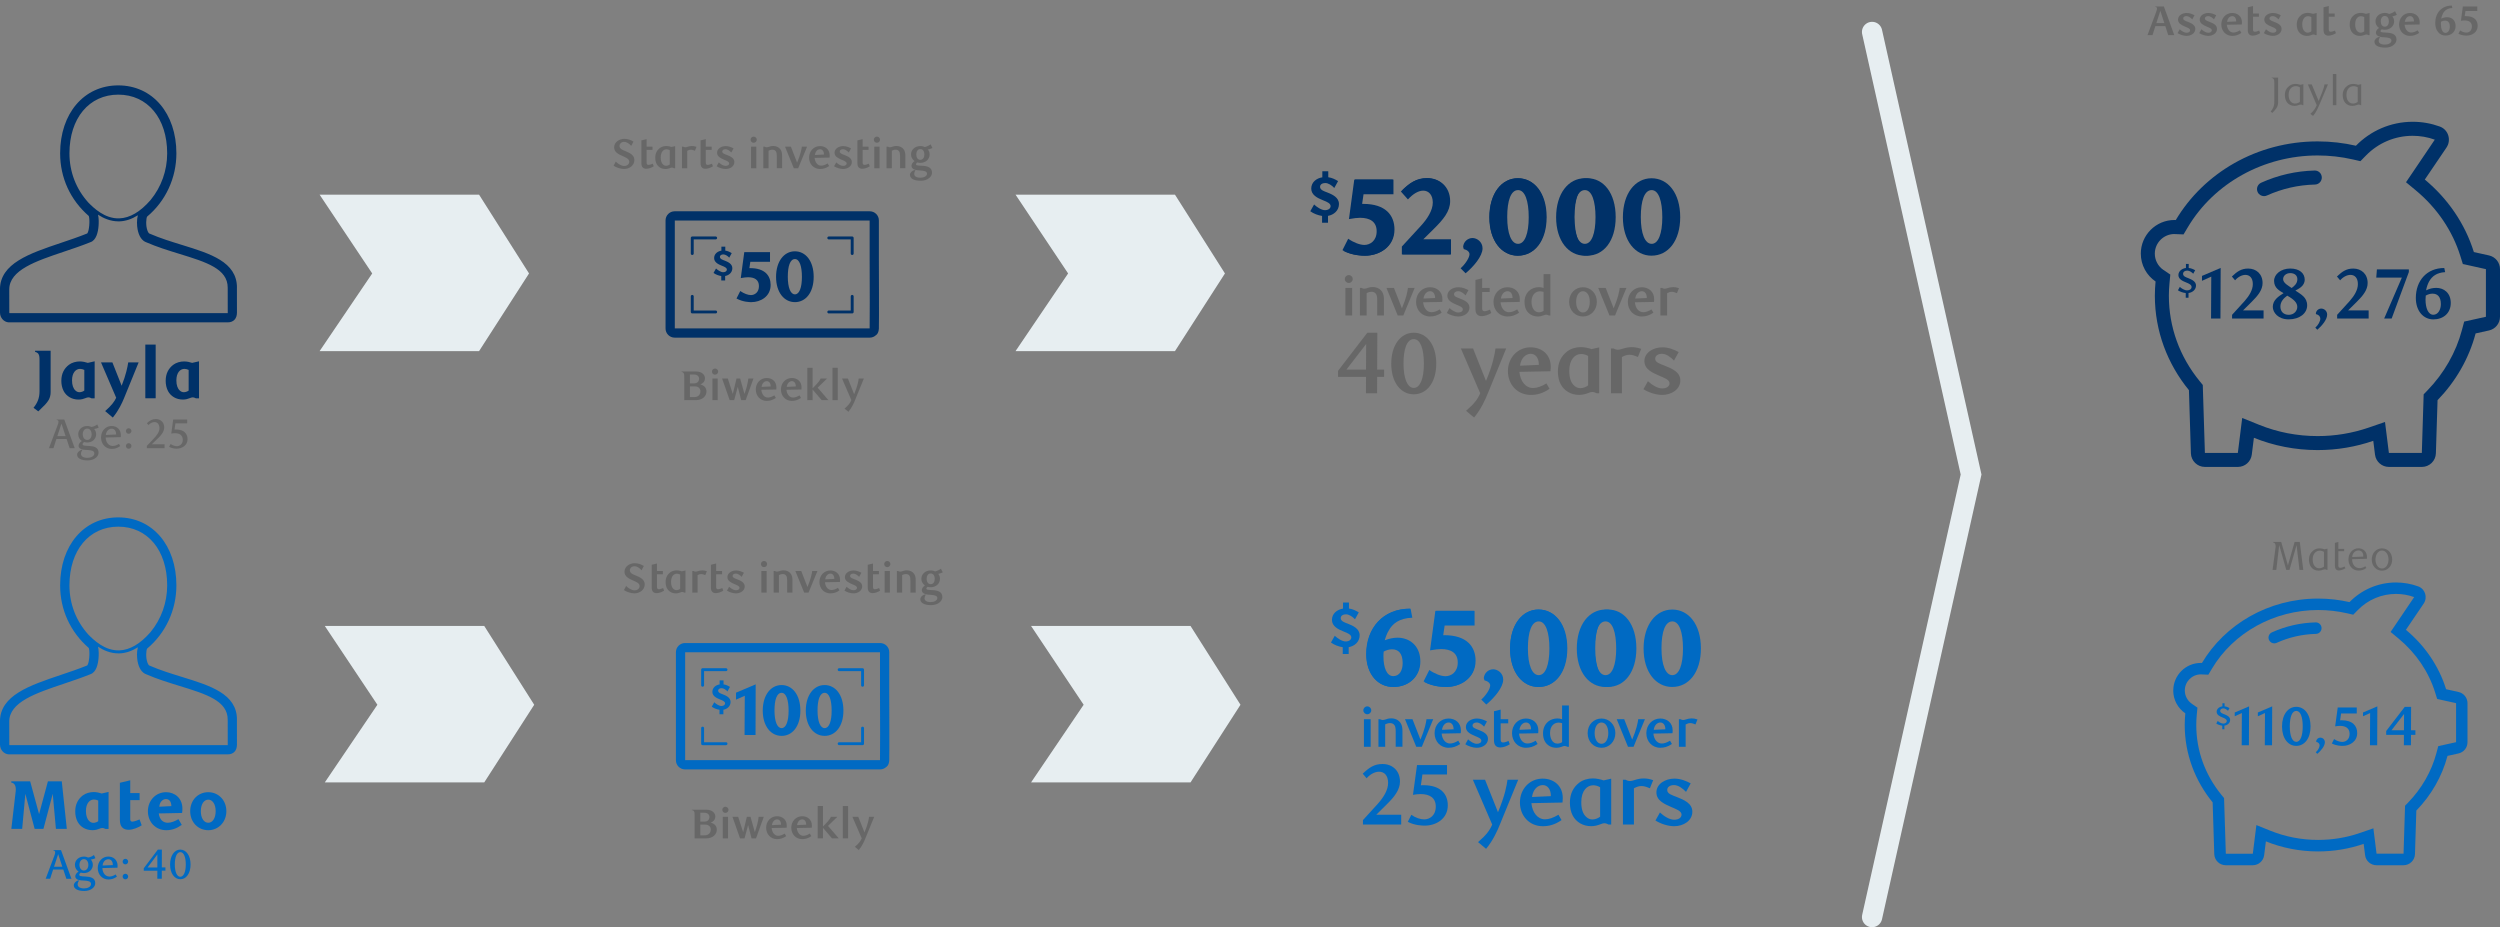 <?xml version="1.0" encoding="UTF-8"?>
<svg id="Layer_1" data-name="Layer 1" xmlns="http://www.w3.org/2000/svg" viewBox="0 0 1231.77 456.84">
  <rect x="0" y="0" width="1231.77" height="456.84" fill="#808080" stroke="none"/>
  <defs>
    <style>
      .cls-1 {
        fill: none;
        stroke: #e7eef1;
        stroke-linecap: round;
        stroke-miterlimit: 10;
        stroke-width: 10px;
      }

      .cls-2 {
        fill: #006ac3;
      }

      .cls-3 {
        fill: #003168;
      }

      .cls-4 {
        isolation: isolate;
      }

      .cls-5 {
        fill: #676767;
      }

      .cls-6 {
        fill: #e7eef1;
      }
    </style>
  </defs>
  <polygon class="cls-6" points="157.47 95.91 236.04 95.91 260.66 134.73 236.04 173 157.47 173 183.39 134.73 157.47 95.91"/>
  <polygon class="cls-6" points="500.36 95.91 578.92 95.91 603.54 134.73 578.92 173 500.36 173 526.27 134.73 500.36 95.91"/>
  <g class="cls-4">
    <g class="cls-4">
      <path class="cls-3" d="M686.23,94.3h-15.25l-.96,6.69c.53,0,1.07-.05,1.55-.05,10.81,0,15.14,5.56,15.14,12.46,0,8.51-7.49,12.57-14.18,12.57-1.39,0-6.26-.05-10.59-2.35l2.19-4.33c2.51,1.82,5.62,2.83,7.97,2.83,3.32,0,7.17-2.35,7.17-7.86s-3.8-7.81-9.36-7.81c-1.5,0-3.05.16-4.76.48l2.51-18.46h18.56v5.83Z"/>
    </g>
    <g class="cls-4">
      <path class="cls-3" d="M691.02,125.33v-2.78l9.31-10.22c3.64-4.12,6.26-8.45,6.26-12.84,0-4.65-2.41-6.9-5.56-6.9-2.46,0-5.35,1.34-7.76,4.07l-2.41-2.83c4.01-3.85,7.17-5.99,12.25-5.99,6.05,0,10.81,4.07,10.81,10.86,0,5.08-3.42,9.42-7.92,13.86l-6.74,6.69h15.41v6.1h-23.65Z"/>
    </g>
    <g class="cls-4">
      <path class="cls-3" d="M721.04,132.18c2.19-1.98,3.74-4.81,3.74-6.74,0-1.61-1.18-2.94-3.16-3.37l-.21-.53c.27-2.25,2.09-3.69,4.12-3.69,1.93,0,4.39,1.6,4.39,4.55,0,3.8-3.96,8.4-7.38,11.34l-1.5-1.55Z"/>
    </g>
    <g class="cls-4">
      <path class="cls-3" d="M747.81,125.97c-7.86,0-13.91-7.22-13.91-18.94s5.94-19.21,13.91-19.21,13.96,7.28,13.96,19.15-5.99,18.99-13.96,18.99ZM747.86,91.79c-4.17,0-6.37,5.83-6.37,15.14s2.41,15.09,6.37,15.09,6.26-5.83,6.26-14.98-2.14-15.25-6.26-15.25Z"/>
      <path class="cls-3" d="M782.1,125.97c-7.86,0-13.91-7.22-13.91-18.94s5.94-19.21,13.91-19.21,13.96,7.28,13.96,19.15-5.99,18.99-13.96,18.99ZM782.16,91.79c-4.17,0-6.37,5.83-6.37,15.14s2.41,15.09,6.37,15.09,6.26-5.83,6.26-14.98-2.14-15.25-6.26-15.25Z"/>
    </g>
  </g>
  <g>
    <path class="cls-3" d="M657.42,92.64c-1.12-1.28-2.96-2.46-4.4-2.46-1.25,0-2.62.5-2.62,1.9,0,1.59,2.21,2.21,3.49,2.71,2.65,1.03,5.83,2.5,5.83,5.74s-2.59,5.36-5.4,5.83v3.37h-2.93v-3.34c-1.93-.28-4.18-1.12-5.8-2.31l1.87-3.34c1.25,1.22,3.62,2.81,5.36,2.81,1.65,0,2.78-.84,2.78-2,0-1.28-1.59-2.06-3.71-2.87-2.84-1.12-5.83-2.62-5.83-5.77s2.62-5.12,5.46-5.55v-2.99h2.93v2.96c1.78.22,3.49,1.06,4.83,1.9l-1.87,3.4h.01Z"/>
    <path class="cls-3" d="M686.6,95.7h-14.77l-.7,4.76h.59c10.91,0,15.35,5.56,15.35,12.63,0,8.72-7.65,12.89-14.45,12.89-1.39,0-6.26-.05-11.18-2.73l2.83-5.62c2.78,1.93,5.83,3.05,7.97,3.05,2.78,0,6.05-1.98,6.05-6.74s-3.37-6.63-8.19-6.63c-1.34,0-3.1.21-5.46.64l2.62-19.47h19.31v7.22h.03Z"/>
    <path class="cls-3" d="M690.7,125.33v-3.85l9.15-9.95c3.32-3.53,6.1-7.86,6.1-11.72s-2.09-5.88-4.71-5.88c-2.3,0-4.97,1.5-7.54,4.33l-3.48-3.91c3.96-4.07,7.65-6.63,12.89-6.63,6.21,0,11.39,4.33,11.39,11.34,0,5.08-3.32,9.04-8.08,13.75l-5.14,5.08h13.64v7.44h-24.23,0Z"/>
    <path class="cls-3" d="M719.65,132.18c2.3-2.03,4.39-5.24,4.39-6.95,0-1.07-1.07-2.09-2.83-2.51l-.32-1.12c.21-2.57,2.35-4.33,4.65-4.33,2.14,0,4.92,1.87,4.92,5.08,0,3.85-4.39,8.99-8.35,12.3l-2.46-2.46h0Z"/>
    <path class="cls-3" d="M747.92,125.98c-7.97,0-14.12-7.22-14.12-18.94s6.05-19.21,14.12-19.21,14.12,7.28,14.12,19.15-6.04,18.99-14.12,18.99h0ZM747.97,93.66c-3.53,0-5.35,5.08-5.35,13.27s2.03,13.21,5.35,13.21,5.24-5.08,5.24-13.11-1.82-13.37-5.24-13.37Z"/>
    <path class="cls-3" d="M780.83,125.98c-7.97,0-14.12-7.22-14.12-18.94s6.05-19.21,14.12-19.21,14.12,7.28,14.12,19.15-6.04,18.99-14.12,18.99h0ZM780.88,93.66c-3.53,0-5.35,5.08-5.35,13.27s2.03,13.21,5.35,13.21,5.24-5.08,5.24-13.11-1.82-13.37-5.24-13.37Z"/>
    <path class="cls-3" d="M813.73,125.98c-7.97,0-14.12-7.22-14.12-18.94s6.05-19.21,14.12-19.21,14.12,7.28,14.12,19.15-6.04,18.99-14.12,18.99h0ZM813.79,93.66c-3.53,0-5.35,5.08-5.35,13.27s2.03,13.21,5.35,13.21,5.24-5.08,5.24-13.11-1.82-13.37-5.24-13.37Z"/>
    <path class="cls-5" d="M664.54,139.42c-1.07,0-1.94-.86-1.94-1.94s.86-1.94,1.94-1.94,1.96.86,1.96,1.94-.89,1.94-1.96,1.94ZM662.9,155.44v-13.58h3.32v13.58h-3.32Z"/>
    <path class="cls-5" d="M678.55,155.44v-7.62c0-1.33-.16-2.33-.55-2.93-.5-.81-1.31-1.13-2.25-1.13s-1.8.34-2.38.63v11.04h-3.32v-13.58h.76c.63.29.97.39,1.31.39.47,0,.89-.1,1.39-.26.68-.24,1.49-.55,2.8-.55,2.07,0,3.72.86,4.68,2.36.65.99.89,2.3.89,3.79v7.85h-3.33Z"/>
    <path class="cls-5" d="M691.42,155.44h-2.75l-5.55-13.58h3.69l3.93,10.05c2.17-5.13,2.75-8.3,2.98-10.05h3.3l-5.6,13.58Z"/>
    <path class="cls-5" d="M704.64,155.94c-4.06,0-6.93-3.11-6.93-7.2s2.96-7.22,6.88-7.22c3.22,0,6.1,2.02,6.1,5.91,0,.26-.03.86-.08,1.33l-9.42.18c.26,2.88,1.91,4.89,4.11,4.89,1.26,0,2.56-.47,4.08-1.39l.94,1.62c-2.07,1.44-3.87,1.86-5.68,1.86v.02ZM707.08,146.83c.03-2.2-1.1-3.35-2.43-3.35-1.6,0-2.98,1.36-3.27,3.61l5.71-.26h-.01Z"/>
    <path class="cls-5" d="M722.12,145.55c-1.05-1.1-2.38-2.07-3.64-2.07s-2.07.6-2.07,1.49c0,1.15,1.46,1.54,2.98,2.15,2.12.84,4.63,1.91,4.63,4.42,0,2.77-2.72,4.4-5.52,4.4-1.91,0-4.19-.79-5.65-1.73l1.36-2.43c1.12,1.07,2.85,2.2,4.29,2.2,1.33,0,2.25-.6,2.25-1.54,0-1.13-1.62-1.65-3.17-2.33-2.01-.89-4.45-1.91-4.45-4.4,0-2.62,2.72-4.19,5.47-4.19,1.96,0,3.69.79,4.92,1.44l-1.41,2.59h.01Z"/>
    <path class="cls-5" d="M734.76,154.21c-1.28.84-3.14,1.57-4.76,1.57-.86,0-1.7-.26-2.28-.92-.5-.58-.76-1.47-.76-2.67v-14.26l3.3-.81v4.74h3.72v2.02h-3.72v8.09c0,1.02.52,1.36,1.2,1.36.84,0,2.09-.5,2.67-.76l.63,1.65h0Z"/>
    <path class="cls-5" d="M742.79,155.94c-4.06,0-6.93-3.11-6.93-7.2s2.96-7.22,6.88-7.22c3.22,0,6.1,2.02,6.1,5.91,0,.26-.03.86-.08,1.33l-9.42.18c.26,2.88,1.91,4.89,4.11,4.89,1.26,0,2.56-.47,4.08-1.39l.94,1.62c-2.07,1.44-3.87,1.86-5.68,1.86v.02ZM745.23,146.83c.03-2.2-1.1-3.35-2.43-3.35-1.6,0-2.98,1.36-3.27,3.61l5.71-.26h-.01Z"/>
    <path class="cls-5" d="M763.88,155.44h-.73c-.52-.26-.94-.39-1.41-.39-.37,0-.79.16-1.28.34-.68.26-1.62.55-2.72.55-2.59,0-4.63-1.26-5.68-3.14-.65-1.15-.92-2.56-.92-3.98,0-2.7,1.05-4.63,2.77-5.97,1.1-.81,2.62-1.36,4.27-1.36.76,0,1.62.1,2.35.39v-6.8h3.35v20.36h0ZM760.53,143.82c-.5-.13-1.07-.29-1.7-.29-2.17,0-4.24,1.57-4.24,5.18,0,2.3,1,5.18,3.64,5.18.94,0,1.88-.42,2.3-.73v-9.34Z"/>
    <path class="cls-5" d="M779.95,155.94c-3.79,0-6.83-2.98-6.83-7.22s3.04-7.2,6.83-7.2,6.83,3.01,6.83,7.2-3.06,7.22-6.83,7.22ZM779.95,143.48c-1.91,0-3.38,2.01-3.38,5.23s1.44,5.26,3.38,5.26,3.35-2.07,3.35-5.26-1.41-5.23-3.35-5.23Z"/>
    <path class="cls-5" d="M795.75,155.44h-2.75l-5.55-13.58h3.69l3.93,10.05c2.17-5.13,2.75-8.3,2.98-10.05h3.3l-5.6,13.58Z"/>
    <path class="cls-5" d="M808.97,155.94c-4.06,0-6.93-3.11-6.93-7.2s2.96-7.22,6.88-7.22c3.22,0,6.1,2.02,6.1,5.91,0,.26-.03.86-.08,1.33l-9.42.18c.26,2.88,1.91,4.89,4.11,4.89,1.26,0,2.56-.47,4.08-1.39l.94,1.62c-2.07,1.44-3.87,1.86-5.68,1.86v.02ZM811.4,146.83c.03-2.2-1.1-3.35-2.43-3.35-1.6,0-2.98,1.36-3.27,3.61l5.71-.26h-.01Z"/>
    <path class="cls-5" d="M826.25,144.45c-1.02-.44-1.81-.68-2.54-.68s-1.41.21-2.3.68v10.99h-3.32v-13.58h.76c.52.29.94.39,1.31.39.44,0,.86-.1,1.41-.29.92-.29,1.83-.5,2.8-.5.84,0,1.75.13,2.88.52l-1,2.46h0Z"/>
    <path class="cls-5" d="M678.54,185.68l-.04,8.09h-5.49l.04-8.09h-13.79v-2.98l14.43-18.77h4.94l-.09,18.17h3.41v3.57h-3.41ZM673.13,169.47l-9.75,12.64h9.66l.08-12.64h.01Z"/>
    <path class="cls-5" d="M696.54,194.28c-6.26,0-11.06-5.75-11.06-15.07s4.72-15.28,11.06-15.28,11.11,5.79,11.11,15.24-4.77,15.11-11.11,15.11ZM696.58,167.09c-3.32,0-5.06,4.64-5.06,12.04s1.92,12,5.06,12,4.98-4.64,4.98-11.92-1.7-12.13-4.98-12.13h0Z"/>
    <path class="cls-5" d="M733.14,193.64c-1.23,3.06-3.36,7.92-6.85,12.09l-3.96-3.32c4.04-3.45,5.75-5.75,6.98-8.64l-9.53-22.09h6l6.38,16c3.49-8.34,4.3-13.15,4.68-16h5.28l-8.98,21.96h0Z"/>
    <path class="cls-5" d="M754.24,194.58c-6.6,0-11.28-5.06-11.28-11.7s4.81-11.75,11.19-11.75c5.24,0,9.92,3.28,9.92,9.62,0,.43-.04,1.4-.13,2.17l-15.32.3c.43,4.68,3.11,7.96,6.68,7.96,2.04,0,4.17-.77,6.64-2.26l1.53,2.64c-3.36,2.34-6.3,3.02-9.23,3.02h0ZM758.2,179.77c.04-3.58-1.79-5.45-3.96-5.45-2.6,0-4.85,2.21-5.32,5.87l9.28-.42Z"/>
    <path class="cls-5" d="M787.91,193.77h-1.23c-.81-.43-1.4-.64-2.17-.64-.6,0-1.28.25-2.04.55-1.15.42-2.6.89-4.38.89-4.13,0-7.36-2.04-9.06-5.11-1.02-1.87-1.45-4.17-1.45-6.47,0-4.6,1.83-7.7,4.55-9.83,1.92-1.45,4.43-2.13,6.77-2.13,1.96,0,4.09.55,5.28.98l3.75-.85v22.6h-.02ZM779.06,174.41c-3.02,0-5.87,2.64-5.87,8.34,0,3.36.81,5.87,2.47,7.28.77.72,1.79,1.23,3.02,1.23,1.49,0,3.11-.77,3.79-1.4v-14.47c-1.06-.68-2.38-.98-3.4-.98h0Z"/>
    <path class="cls-5" d="M807.01,175.9c-1.66-.72-2.94-1.11-4.13-1.11s-2.3.34-3.74,1.11v17.87h-5.41v-22.09h1.23c.85.47,1.53.64,2.13.64.72,0,1.4-.17,2.3-.47,1.49-.47,2.98-.81,4.55-.81,1.36,0,2.85.21,4.68.85l-1.62,4h.01Z"/>
    <path class="cls-5" d="M824.81,177.68c-1.7-1.79-3.87-3.36-5.92-3.36s-3.36.98-3.36,2.43c0,1.87,2.38,2.51,4.85,3.49,3.45,1.36,7.53,3.11,7.53,7.19,0,4.51-4.43,7.15-8.98,7.15-3.11,0-6.81-1.28-9.19-2.81l2.21-3.96c1.83,1.74,4.64,3.57,6.98,3.57,2.17,0,3.66-.98,3.66-2.51,0-1.83-2.64-2.68-5.15-3.79-3.28-1.45-7.23-3.11-7.23-7.15,0-4.26,4.43-6.81,8.89-6.81,3.19,0,6,1.28,8,2.34l-2.3,4.21h0Z"/>
  </g>
  <g class="cls-4">
    <g class="cls-4">
      <path class="cls-2" d="M683.3,309.85c-1.18,2.09-2.03,4.71-2.35,6.85,2.57-1.34,5.08-1.87,7.65-1.87,5.62,0,10.86,3.69,10.86,11.34s-5.62,12.3-13.05,12.3-13.16-6.21-13.16-16.1c0-12.89,8.13-22.47,21.35-22.47l.64,3.1c-6.37.32-9.95,3.26-11.93,6.85ZM680.52,323.71c0,6.04,1.93,11.29,5.83,11.29,3.64,0,5.67-3.96,5.67-7.97,0-5.62-2.57-7.86-6.26-7.86-1.66,0-3.26.43-5.08,1.44-.11,1.02-.16,2.09-.16,3.1Z"/>
    </g>
    <g class="cls-4">
      <path class="cls-2" d="M726.19,306.8h-15.25l-.96,6.69c.53,0,1.07-.05,1.55-.05,10.81,0,15.14,5.56,15.14,12.46,0,8.51-7.49,12.57-14.18,12.57-1.39,0-6.26-.05-10.59-2.35l2.19-4.33c2.51,1.82,5.62,2.83,7.97,2.83,3.32,0,7.17-2.35,7.17-7.86s-3.8-7.81-9.36-7.81c-1.5,0-3.05.16-4.76.48l2.51-18.46h18.56v5.83Z"/>
    </g>
    <g class="cls-4">
      <path class="cls-2" d="M731.23,344.68c2.19-1.98,3.75-4.81,3.75-6.74,0-1.61-1.18-2.94-3.16-3.37l-.21-.53c.27-2.25,2.09-3.69,4.12-3.69,1.93,0,4.39,1.6,4.39,4.55,0,3.8-3.96,8.4-7.38,11.34l-1.5-1.55Z"/>
    </g>
    <g class="cls-4">
      <path class="cls-2" d="M758,338.47c-7.86,0-13.91-7.22-13.91-18.94s5.94-19.21,13.91-19.21,13.96,7.28,13.96,19.15-5.99,18.99-13.96,18.99ZM758.05,304.29c-4.17,0-6.37,5.83-6.37,15.14s2.41,15.09,6.37,15.09,6.26-5.83,6.26-14.98-2.14-15.25-6.26-15.25Z"/>
      <path class="cls-2" d="M792.29,338.47c-7.86,0-13.91-7.22-13.91-18.94s5.94-19.21,13.91-19.21,13.96,7.28,13.96,19.15-5.99,18.99-13.96,18.99ZM792.35,304.29c-4.17,0-6.37,5.83-6.37,15.14s2.41,15.09,6.37,15.09,6.26-5.83,6.26-14.98-2.14-15.25-6.26-15.25Z"/>
    </g>
  </g>
  <g>
    <path class="cls-2" d="M667.61,305.14c-1.12-1.28-2.96-2.46-4.4-2.46-1.25,0-2.62.5-2.62,1.9,0,1.59,2.21,2.21,3.49,2.71,2.65,1.03,5.83,2.49,5.83,5.74s-2.59,5.36-5.4,5.83v3.37h-2.93v-3.34c-1.93-.28-4.18-1.12-5.8-2.31l1.87-3.34c1.25,1.22,3.62,2.81,5.37,2.81,1.65,0,2.78-.84,2.78-2,0-1.28-1.59-2.06-3.71-2.87-2.84-1.12-5.83-2.62-5.83-5.77s2.62-5.11,5.46-5.55v-2.99h2.93v2.96c1.78.22,3.49,1.06,4.83,1.9l-1.87,3.4h0Z"/>
    <path class="cls-2" d="M684.26,310.66c-.91,1.44-1.55,3.26-1.98,4.81,2.09-.8,4.23-1.28,6.31-1.28,5.78,0,11.23,3.85,11.23,11.77,0,7.38-5.72,12.52-13.32,12.52s-13.38-6.26-13.38-16.21c0-12.84,8.29-22.36,21.88-22.36l.86,4.44c-6.53.21-9.84,3.05-11.61,6.31h.01ZM681.75,321.04c-.11.8-.11,1.71-.11,2.46,0,5.4,1.6,9.63,4.81,9.63s4.65-2.94,4.65-6.42c0-4.87-2.14-6.79-5.24-6.79-1.39,0-2.67.38-4.12,1.12h0Z"/>
    <path class="cls-2" d="M726.56,308.2h-14.77l-.7,4.76h.59c10.91,0,15.35,5.56,15.35,12.62,0,8.72-7.65,12.89-14.44,12.89-1.39,0-6.26-.05-11.18-2.73l2.83-5.62c2.78,1.93,5.83,3.05,7.97,3.05,2.78,0,6.04-1.98,6.04-6.74s-3.37-6.63-8.19-6.63c-1.34,0-3.1.21-5.46.64l2.62-19.47h19.31v7.22h.03Z"/>
    <path class="cls-2" d="M729.84,344.68c2.3-2.03,4.39-5.24,4.39-6.96,0-1.07-1.07-2.09-2.83-2.51l-.32-1.12c.21-2.57,2.35-4.33,4.65-4.33,2.14,0,4.92,1.87,4.92,5.08,0,3.85-4.39,8.99-8.35,12.3l-2.46-2.46Z"/>
    <path class="cls-2" d="M758.11,338.48c-7.97,0-14.12-7.22-14.12-18.94s6.05-19.21,14.12-19.21,14.12,7.28,14.12,19.15-6.04,18.99-14.12,18.99h0ZM758.16,306.17c-3.53,0-5.35,5.08-5.35,13.27s2.03,13.21,5.35,13.21,5.24-5.08,5.24-13.11-1.82-13.37-5.24-13.37Z"/>
    <path class="cls-2" d="M791.02,338.48c-7.97,0-14.12-7.22-14.12-18.94s6.05-19.21,14.12-19.21,14.12,7.28,14.12,19.15-6.04,18.99-14.12,18.99h0ZM791.07,306.17c-3.53,0-5.35,5.08-5.35,13.27s2.03,13.21,5.35,13.21,5.24-5.08,5.24-13.11-1.82-13.37-5.24-13.37Z"/>
    <path class="cls-2" d="M823.93,338.48c-7.97,0-14.12-7.22-14.12-18.94s6.05-19.21,14.12-19.21,14.12,7.28,14.12,19.15-6.04,18.99-14.12,18.99h0ZM823.98,306.17c-3.53,0-5.35,5.08-5.35,13.27s2.03,13.21,5.35,13.21,5.24-5.08,5.24-13.11-1.82-13.37-5.24-13.37Z"/>
    <path class="cls-2" d="M673.67,351.92c-1.07,0-1.94-.86-1.94-1.94s.86-1.94,1.94-1.94,1.96.86,1.96,1.94-.89,1.94-1.96,1.94ZM672.02,367.94v-13.58h3.32v13.58h-3.32Z"/>
    <path class="cls-2" d="M687.67,367.94v-7.62c0-1.33-.16-2.33-.55-2.93-.5-.81-1.31-1.12-2.25-1.12s-1.81.34-2.38.63v11.04h-3.32v-13.58h.76c.63.29.97.39,1.31.39.47,0,.89-.1,1.39-.26.68-.24,1.49-.55,2.8-.55,2.07,0,3.72.86,4.68,2.35.65,1,.89,2.3.89,3.79v7.85h-3.33Z"/>
    <path class="cls-2" d="M700.55,367.94h-2.75l-5.55-13.58h3.69l3.93,10.05c2.17-5.13,2.75-8.29,2.98-10.05h3.3l-5.6,13.58Z"/>
    <path class="cls-2" d="M713.76,368.44c-4.06,0-6.93-3.11-6.93-7.2s2.96-7.22,6.88-7.22c3.22,0,6.1,2.01,6.1,5.91,0,.26-.03.86-.08,1.33l-9.42.18c.26,2.88,1.91,4.89,4.11,4.89,1.26,0,2.56-.47,4.08-1.39l.94,1.62c-2.07,1.44-3.87,1.86-5.68,1.86v.02ZM716.2,359.33c.03-2.2-1.1-3.35-2.43-3.35-1.6,0-2.98,1.36-3.27,3.61l5.71-.26h-.01Z"/>
    <path class="cls-2" d="M731.24,358.05c-1.05-1.1-2.38-2.07-3.64-2.07s-2.07.6-2.07,1.49c0,1.15,1.46,1.54,2.98,2.15,2.12.84,4.63,1.91,4.63,4.42,0,2.77-2.72,4.4-5.52,4.4-1.91,0-4.19-.79-5.65-1.73l1.36-2.43c1.12,1.07,2.85,2.2,4.29,2.2,1.33,0,2.25-.6,2.25-1.54,0-1.12-1.62-1.65-3.17-2.33-2.01-.89-4.45-1.91-4.45-4.4,0-2.62,2.72-4.19,5.47-4.19,1.96,0,3.69.79,4.92,1.44l-1.41,2.59h.01Z"/>
    <path class="cls-2" d="M743.89,366.71c-1.28.84-3.14,1.57-4.76,1.57-.86,0-1.7-.26-2.28-.92-.5-.58-.76-1.46-.76-2.67v-14.26l3.3-.81v4.74h3.72v2.02h-3.72v8.09c0,1.02.52,1.36,1.2,1.36.84,0,2.09-.5,2.67-.76l.63,1.65h0Z"/>
    <path class="cls-2" d="M751.91,368.44c-4.06,0-6.93-3.11-6.93-7.2s2.96-7.22,6.88-7.22c3.22,0,6.1,2.01,6.1,5.91,0,.26-.03.86-.08,1.33l-9.42.18c.26,2.88,1.91,4.89,4.11,4.89,1.26,0,2.56-.47,4.08-1.39l.94,1.62c-2.07,1.44-3.87,1.86-5.68,1.86v.02ZM754.35,359.33c.03-2.2-1.1-3.35-2.43-3.35-1.6,0-2.98,1.36-3.27,3.61l5.71-.26h-.01Z"/>
    <path class="cls-2" d="M773,367.94h-.73c-.52-.26-.94-.39-1.41-.39-.37,0-.79.16-1.28.34-.68.26-1.62.55-2.72.55-2.59,0-4.63-1.26-5.68-3.14-.65-1.15-.92-2.57-.92-3.98,0-2.7,1.05-4.63,2.77-5.97,1.1-.81,2.62-1.36,4.27-1.36.76,0,1.62.1,2.35.39v-6.8h3.35v20.36h0ZM769.66,356.32c-.5-.13-1.07-.29-1.7-.29-2.17,0-4.24,1.57-4.24,5.18,0,2.3,1,5.18,3.64,5.18.94,0,1.88-.42,2.3-.73v-9.34h0Z"/>
    <path class="cls-2" d="M789.07,368.44c-3.79,0-6.83-2.98-6.83-7.22s3.04-7.2,6.83-7.2,6.83,3.01,6.83,7.2-3.06,7.22-6.83,7.22ZM789.07,355.98c-1.91,0-3.38,2.01-3.38,5.23s1.44,5.26,3.38,5.26,3.35-2.07,3.35-5.26-1.41-5.23-3.35-5.23Z"/>
    <path class="cls-2" d="M804.87,367.94h-2.75l-5.55-13.58h3.69l3.93,10.05c2.17-5.13,2.75-8.29,2.98-10.05h3.3l-5.6,13.58Z"/>
    <path class="cls-2" d="M818.09,368.44c-4.06,0-6.93-3.11-6.93-7.2s2.96-7.22,6.88-7.22c3.22,0,6.1,2.01,6.1,5.91,0,.26-.03.86-.08,1.33l-9.42.18c.26,2.88,1.91,4.89,4.11,4.89,1.26,0,2.56-.47,4.08-1.39l.94,1.62c-2.07,1.44-3.87,1.86-5.68,1.86v.02ZM820.52,359.33c.03-2.2-1.1-3.35-2.43-3.35-1.6,0-2.98,1.36-3.27,3.61l5.71-.26h-.01Z"/>
    <path class="cls-2" d="M835.37,356.95c-1.02-.44-1.81-.68-2.54-.68s-1.41.21-2.3.68v10.99h-3.32v-13.58h.76c.52.29.94.39,1.31.39.44,0,.86-.1,1.41-.29.92-.29,1.83-.5,2.8-.5.84,0,1.75.13,2.88.52l-1,2.46h0Z"/>
    <path class="cls-2" d="M671.54,406.27v-2.21l7.41-8.13c2.89-3.28,4.98-6.72,4.98-10.21,0-3.7-1.92-5.49-4.42-5.49-1.96,0-4.26,1.06-6.17,3.23l-1.91-2.26c3.19-3.06,5.7-4.77,9.75-4.77,4.81,0,8.6,3.23,8.6,8.64,0,4.04-2.72,7.49-6.3,11.02l-5.36,5.32h12.26v4.85h-18.84Z"/>
    <path class="cls-2" d="M712.97,381.59h-12.13l-.77,5.32c.43,0,.85-.04,1.23-.04,8.6,0,12.04,4.43,12.04,9.92,0,6.77-5.96,10-11.28,10-1.11,0-4.98-.04-8.43-1.87l1.75-3.45c2,1.45,4.47,2.25,6.34,2.25,2.64,0,5.7-1.87,5.7-6.26s-3.02-6.21-7.45-6.21c-1.19,0-2.43.13-3.79.38l2-14.68h14.77v4.64h.02Z"/>
    <path class="cls-2" d="M739.05,406.14c-1.23,3.06-3.36,7.92-6.85,12.09l-3.96-3.32c4.04-3.45,5.75-5.75,6.98-8.64l-9.53-22.09h6l6.38,16c3.49-8.34,4.3-13.15,4.68-16h5.28l-8.98,21.96h0Z"/>
    <path class="cls-2" d="M760.16,407.08c-6.6,0-11.28-5.06-11.28-11.7s4.81-11.75,11.19-11.75c5.24,0,9.92,3.28,9.92,9.62,0,.43-.04,1.4-.13,2.17l-15.32.3c.43,4.68,3.11,7.96,6.68,7.96,2.04,0,4.17-.77,6.64-2.26l1.53,2.64c-3.36,2.34-6.3,3.02-9.23,3.02h0ZM764.12,392.27c.04-3.58-1.79-5.45-3.96-5.45-2.6,0-4.85,2.21-5.32,5.87l9.28-.43h0Z"/>
    <path class="cls-2" d="M793.83,406.27h-1.23c-.81-.43-1.4-.64-2.17-.64-.6,0-1.28.26-2.04.55-1.15.43-2.6.89-4.38.89-4.13,0-7.36-2.04-9.06-5.11-1.02-1.87-1.45-4.17-1.45-6.47,0-4.6,1.83-7.7,4.55-9.83,1.92-1.45,4.43-2.13,6.77-2.13,1.96,0,4.09.55,5.28.98l3.75-.85v22.6h-.02ZM784.98,386.91c-3.02,0-5.87,2.64-5.87,8.34,0,3.36.81,5.87,2.47,7.28.77.72,1.79,1.23,3.02,1.23,1.49,0,3.11-.77,3.79-1.4v-14.47c-1.06-.68-2.38-.98-3.4-.98h0Z"/>
    <path class="cls-2" d="M812.92,388.4c-1.66-.72-2.94-1.11-4.13-1.11s-2.3.34-3.74,1.11v17.87h-5.41v-22.09h1.23c.85.47,1.53.64,2.13.64.72,0,1.4-.17,2.3-.47,1.49-.47,2.98-.81,4.55-.81,1.36,0,2.85.21,4.68.85l-1.62,4h.01Z"/>
    <path class="cls-2" d="M830.73,390.18c-1.7-1.79-3.87-3.36-5.92-3.36s-3.36.98-3.36,2.43c0,1.87,2.38,2.51,4.85,3.49,3.45,1.36,7.53,3.11,7.53,7.19,0,4.51-4.43,7.15-8.98,7.15-3.11,0-6.81-1.28-9.19-2.81l2.21-3.96c1.83,1.75,4.64,3.58,6.98,3.58,2.17,0,3.66-.98,3.66-2.51,0-1.83-2.64-2.68-5.15-3.79-3.28-1.45-7.23-3.11-7.23-7.15,0-4.26,4.43-6.81,8.89-6.81,3.19,0,6,1.28,8,2.34l-2.3,4.21h0Z"/>
  </g>
  <polygon class="cls-6" points="160.03 308.41 238.59 308.41 263.21 347.24 238.59 385.5 160.03 385.5 185.94 347.24 160.03 308.41"/>
  <polygon class="cls-6" points="508.01 308.41 586.58 308.41 611.2 347.24 586.58 385.5 508.01 385.5 533.92 347.24 508.01 308.41"/>
  <g class="cls-4">
    <g class="cls-4">
      <path class="cls-5" d="M1066.16,3.18l5.12,14.12h-2.99l-1.41-4.41h-4.92l-1.39,4.41h-2.48l4.26-11.37c.59-1.6.68-2.38-.47-2.6v-.14h4.28ZM1064.42,5.31l-1.97,6.07h3.93l-1.97-6.07Z"/>
    </g>
    <g class="cls-4">
      <path class="cls-5" d="M1080.15,9.55c-.82-.86-1.87-1.62-2.85-1.62s-1.62.47-1.62,1.17c0,.9,1.15,1.21,2.34,1.68,1.66.66,3.63,1.5,3.63,3.46,0,2.17-2.13,3.44-4.32,3.44-1.5,0-3.28-.62-4.43-1.35l1.07-1.91c.88.84,2.23,1.72,3.36,1.72,1.04,0,1.76-.47,1.76-1.21,0-.88-1.27-1.29-2.48-1.82-1.58-.7-3.48-1.5-3.48-3.44,0-2.05,2.13-3.28,4.28-3.28,1.54,0,2.89.62,3.85,1.13l-1.11,2.03Z"/>
    </g>
    <g class="cls-4">
      <path class="cls-5" d="M1090.84,9.55c-.82-.86-1.86-1.62-2.85-1.62s-1.62.47-1.62,1.17c0,.9,1.15,1.21,2.34,1.68,1.66.66,3.63,1.5,3.63,3.46,0,2.17-2.13,3.44-4.32,3.44-1.5,0-3.28-.62-4.43-1.35l1.07-1.91c.88.84,2.23,1.72,3.36,1.72,1.04,0,1.76-.47,1.76-1.21,0-.88-1.27-1.29-2.48-1.82-1.58-.7-3.48-1.5-3.48-3.44,0-2.05,2.13-3.28,4.28-3.28,1.54,0,2.89.62,3.85,1.13l-1.11,2.03Z"/>
    </g>
    <g class="cls-4">
      <path class="cls-5" d="M1099.88,17.69c-3.18,0-5.43-2.44-5.43-5.64s2.32-5.66,5.39-5.66c2.52,0,4.78,1.58,4.78,4.63,0,.21-.02.68-.06,1.04l-7.38.14c.21,2.25,1.5,3.83,3.22,3.83.98,0,2.01-.37,3.2-1.09l.74,1.27c-1.62,1.13-3.03,1.46-4.45,1.46ZM1101.78,10.56c.02-1.72-.86-2.62-1.91-2.62-1.25,0-2.34,1.07-2.56,2.83l4.47-.21Z"/>
    </g>
    <g class="cls-4">
      <path class="cls-5" d="M1113.6,16.34c-1,.66-2.46,1.23-3.73,1.23-.68,0-1.33-.21-1.78-.72-.39-.45-.59-1.15-.59-2.09V3.59l2.58-.63v3.71h2.91v1.58h-2.91v6.33c0,.8.41,1.07.94,1.07.66,0,1.64-.39,2.09-.59l.49,1.29Z"/>
    </g>
    <g class="cls-4">
      <path class="cls-5" d="M1122.66,9.55c-.82-.86-1.86-1.62-2.85-1.62s-1.62.47-1.62,1.17c0,.9,1.15,1.21,2.34,1.68,1.66.66,3.63,1.5,3.63,3.46,0,2.17-2.13,3.44-4.32,3.44-1.5,0-3.28-.62-4.43-1.35l1.07-1.91c.88.84,2.23,1.72,3.36,1.72,1.04,0,1.76-.47,1.76-1.21,0-.88-1.27-1.29-2.48-1.82-1.58-.7-3.48-1.5-3.48-3.44,0-2.05,2.13-3.28,4.28-3.28,1.54,0,2.89.62,3.85,1.13l-1.11,2.03Z"/>
    </g>
    <g class="cls-4">
      <path class="cls-5" d="M1141.43,17.3h-.59c-.39-.21-.68-.31-1.04-.31-.29,0-.62.12-.98.27-.55.21-1.25.43-2.11.43-1.99,0-3.54-.98-4.37-2.46-.49-.9-.7-2.01-.7-3.12,0-2.21.88-3.71,2.19-4.73.92-.7,2.13-1.03,3.26-1.03.94,0,1.97.27,2.54.47l1.8-.41v10.88ZM1137.17,7.98c-1.46,0-2.83,1.27-2.83,4.02,0,1.62.39,2.83,1.19,3.5.37.35.86.59,1.46.59.72,0,1.5-.37,1.82-.68v-6.97c-.51-.33-1.15-.47-1.64-.47Z"/>
    </g>
    <g class="cls-4">
      <path class="cls-5" d="M1150.93,16.34c-1,.66-2.46,1.23-3.73,1.23-.68,0-1.33-.21-1.78-.72-.39-.45-.59-1.15-.59-2.09V3.59l2.58-.63v3.71h2.91v1.58h-2.91v6.33c0,.8.41,1.07.94,1.07.66,0,1.64-.39,2.09-.59l.49,1.29Z"/>
    </g>
    <g class="cls-4">
      <path class="cls-5" d="M1167.5,17.3h-.59c-.39-.21-.68-.31-1.04-.31-.29,0-.62.12-.98.27-.55.21-1.25.43-2.11.43-1.99,0-3.54-.98-4.36-2.46-.49-.9-.7-2.01-.7-3.12,0-2.21.88-3.71,2.19-4.73.92-.7,2.13-1.03,3.26-1.03.94,0,1.97.27,2.54.47l1.8-.41v10.88ZM1163.24,7.98c-1.46,0-2.83,1.27-2.83,4.02,0,1.62.39,2.83,1.19,3.5.37.35.86.59,1.46.59.72,0,1.5-.37,1.82-.68v-6.97c-.51-.33-1.15-.47-1.64-.47Z"/>
    </g>
    <g class="cls-4">
      <path class="cls-5" d="M1178.74,8.08c.43.51.86,1.27.86,2.46,0,2.29-1.93,4.12-4.61,4.12-.49,0-1.02-.08-1.52-.21-.39.33-.59.62-.59.88s.16.43.47.51c.41.14,1.56.18,2.36.23,2.58.1,5.06.68,5.06,3.4,0,.88-.41,1.8-1.21,2.52-1.11,1.03-2.73,1.48-4.32,1.48-3.75,0-5.33-1.29-5.33-2.93,0-1.07,1.04-1.97,2.05-2.3h.68c-.49.8-.64,1.39-.64,1.87,0,1.13,1.02,1.86,3.05,1.86,1.52,0,3.24-.66,3.24-2.01,0-1.25-1.66-1.43-3.24-1.56-.59-.04-1.91-.04-2.95-.47-.82-.31-1.46-.88-1.46-1.8,0-.8.45-1.58,1.5-2.36-1.11-.84-1.72-1.93-1.72-3.26,0-2.29,1.91-4.14,4.57-4.14,1.02,0,1.78.25,2.19.49,1.15-.25,2.44-.94,2.87-1.35l.9,1.78c-.45.31-1.58.66-2.21.78ZM1175.01,7.87c-1.27,0-1.99,1.13-1.99,2.64s.72,2.64,1.99,2.64,2.01-1.13,2.01-2.64-.74-2.64-2.01-2.64Z"/>
    </g>
    <g class="cls-4">
      <path class="cls-5" d="M1187.47,17.69c-3.18,0-5.43-2.44-5.43-5.64s2.32-5.66,5.39-5.66c2.52,0,4.78,1.58,4.78,4.63,0,.21-.02.68-.06,1.04l-7.38.14c.21,2.25,1.5,3.83,3.22,3.83.98,0,2.01-.37,3.2-1.09l.74,1.27c-1.62,1.13-3.03,1.46-4.45,1.46ZM1189.37,10.56c.02-1.72-.86-2.62-1.91-2.62-1.25,0-2.34,1.07-2.56,2.83l4.47-.21Z"/>
    </g>
    <g class="cls-4">
      <path class="cls-5" d="M1203.71,6.58c-.45.8-.78,1.8-.9,2.62.98-.51,1.95-.72,2.93-.72,2.15,0,4.16,1.41,4.16,4.34s-2.15,4.71-5,4.71-5.04-2.38-5.04-6.17c0-4.94,3.11-8.61,8.18-8.61l.25,1.19c-2.44.12-3.81,1.25-4.57,2.62ZM1202.65,11.89c0,2.32.74,4.32,2.23,4.32,1.39,0,2.17-1.52,2.17-3.05,0-2.15-.98-3.01-2.4-3.01-.63,0-1.25.16-1.95.55-.04.39-.06.8-.06,1.19Z"/>
    </g>
    <g class="cls-4">
      <path class="cls-5" d="M1220.59,5.41h-5.84l-.37,2.56c.21,0,.41-.02.59-.02,4.14,0,5.8,2.13,5.8,4.77,0,3.26-2.87,4.82-5.43,4.82-.53,0-2.4-.02-4.06-.9l.84-1.66c.96.7,2.15,1.09,3.05,1.09,1.27,0,2.75-.9,2.75-3.01s-1.46-2.99-3.59-2.99c-.57,0-1.17.06-1.82.18l.96-7.07h7.11v2.23Z"/>
    </g>
  </g>
  <polyline class="cls-1" points="922.39 451.84 971.17 233.8 922.39 15.75"/>
  <g>
    <g class="cls-4">
      <g class="cls-4">
        <path class="cls-5" d="M1122.45,38.23v12.12c0,2.69-1.54,3.79-2.86,5.29l-.82-.65c1.02-1.26,1.8-2.47,1.8-4.92v-9.12c0-.89,0-1.6-.36-2.05-.18-.26-.56-.47-.92-.49v-.18h3.16Z"/>
        <path class="cls-5" d="M1134.89,51.83h-.28c-.34-.2-.64-.3-.98-.3-.82,0-1.6.65-3.06.65-1.6,0-2.84-.63-3.64-1.62-.78-.99-1.16-2.31-1.16-3.71,0-2.11.9-3.55,2.18-4.52.88-.67,1.94-.99,3-.99.96,0,1.92.26,2.46.45l1.48-.34v10.37ZM1131.13,42.45c-1.82,0-3.52,1.36-3.52,4.27,0,1.68.48,2.94,1.44,3.69.48.39,1.12.61,1.82.61,1.02,0,1.94-.53,2.3-.83v-7.17c-.48-.3-1.24-.57-2.04-.57Z"/>
        <path class="cls-5" d="M1142.69,51.83c-.62,1.44-1.52,3.48-3,5.27l-1.38-.99c1.8-1.54,2.5-2.8,3.16-4.28l-4.38-10.25h1.92l3.42,8.17,1.78-4.46c.76-1.94.96-2.82,1.08-3.71h1.72l-4.32,10.25Z"/>
        <path class="cls-5" d="M1151.13,51.83h-1.72v-15.36h1.72v15.36Z"/>
        <path class="cls-5" d="M1163.39,51.83h-.28c-.34-.2-.64-.3-.98-.3-.82,0-1.6.65-3.06.65-1.6,0-2.84-.63-3.64-1.62-.78-.99-1.16-2.31-1.16-3.71,0-2.11.9-3.55,2.18-4.52.88-.67,1.94-.99,3-.99.96,0,1.92.26,2.46.45l1.48-.34v10.37ZM1159.63,42.45c-1.82,0-3.52,1.36-3.52,4.27,0,1.68.48,2.94,1.44,3.69.48.39,1.12.61,1.82.61,1.02,0,1.94-.53,2.3-.83v-7.17c-.48-.3-1.24-.57-2.04-.57Z"/>
      </g>
    </g>
    <g>
      <path class="cls-3" d="M1054.79,124.98c0-9.16,7.43-16.59,16.59-16.59.22,0,.43.02.64.03,13.76-23.12,39.9-38.75,69.91-38.75,6.49,0,12.8.74,18.85,2.13,7.13-7.28,17.03-11.8,27.98-11.8,4.69,0,9.19.83,13.36,2.35,4.2,1.53,5.78,6.65,3.28,10.35l-10.68,15.77c11.3,9.38,19.81,21.7,24.17,35.72l7.46,1.66c3.16.7,5.42,3.51,5.42,6.75v23.47c0,3.24-2.25,6.05-5.42,6.75l-6.6,1.46c-3.3,12.47-9.86,23.72-18.75,32.89l-.82,26.19c-.12,3.73-3.18,6.7-6.91,6.7h-16.23c-3.49,0-6.43-2.6-6.86-6.06l-.85-6.8c-8.55,2.94-17.77,4.56-27.39,4.56-11.15,0-21.78-2.16-31.43-6.06l-1.04,8.3c-.43,3.46-3.37,6.06-6.86,6.06h-16.23c-3.73,0-6.79-2.97-6.91-6.7l-.97-31.12c-10.52-12.86-16.79-29-16.79-46.53,0-2.37.13-4.71.35-7.02-4.39-2.99-7.27-8.02-7.27-13.72h0ZM1065.95,132.99l3.38,2.3-.39,4.08c-.22,2.24-.32,4.32-.32,6.35,0,15.39,5.27,29.97,15.23,42.15l1.48,1.82.07,2.34.97,31.12h16.23l1.04-8.3,1.11-8.92,8.33,3.37c9.13,3.69,18.83,5.56,28.84,5.56,8.62,0,17.08-1.41,25.14-4.18l8.05-2.77,1.06,8.45.85,6.8h16.23l.82-26.19.08-2.68,1.86-1.92c8.22-8.47,14.11-18.79,17.03-29.85l1.08-4.07,4.11-.91,6.6-1.46v-23.47l-7.46-1.66-3.91-.87-1.19-3.83c-3.9-12.54-11.5-23.76-21.98-32.46l-4.83-4,3.52-5.19,10.66-15.79c-3.49-1.26-7.15-1.9-10.89-1.9-8.72,0-16.9,3.45-23.04,9.73l-2.71,2.77-3.77-.86c-5.67-1.3-11.49-1.95-17.31-1.95-26.47,0-50.99,13.55-63.97,35.37l-2.1,3.53-4.11-.16c-.15,0-.31-.02-.46-.03h-.01c-5.29.05-9.58,4.37-9.58,9.68,0,3.2,1.59,6.2,4.24,8.01h.02Z"/>
      <path class="cls-3" d="M1114.08,90.03c8.33-3.76,17.2-5.78,26.35-6.01,1.91-.07,3.49,1.46,3.54,3.37.05,1.91-1.46,3.49-3.37,3.54-8.23.2-16.19,2.02-23.68,5.4-.46.21-.95.31-1.42.31-1.32,0-2.58-.76-3.15-2.03-.79-1.74-.01-3.79,1.73-4.57h0Z"/>
    </g>
  </g>
  <g>
    <g class="cls-4">
      <g class="cls-4">
        <path class="cls-5" d="M1132.96,280.81l-1.42-12.24-3.5,12.24h-1.58l-3.48-12.24-1.42,12.24h-1.84l1.46-11.02c.12-.9,0-1.62-.36-2.08-.2-.26-.58-.48-.92-.5v-.18h4.08l3.12,10.9c.08.26.14.6.16.8.02-.2.1-.52.18-.78l3.12-10.92h2.56l1.72,13.78h-1.88Z"/>
        <path class="cls-5" d="M1146.76,280.81h-.28c-.34-.2-.64-.3-.98-.3-.82,0-1.6.66-3.06.66-1.6,0-2.84-.64-3.64-1.64-.78-1-1.16-2.34-1.16-3.76,0-2.14.9-3.6,2.18-4.58.88-.68,1.94-1,3-1,.96,0,1.92.26,2.46.46l1.48-.34v10.5ZM1143,271.31c-1.82,0-3.52,1.38-3.52,4.32,0,1.7.48,2.98,1.44,3.74.48.4,1.12.62,1.82.62,1.02,0,1.94-.54,2.3-.84v-7.26c-.48-.3-1.24-.58-2.04-.58Z"/>
        <path class="cls-5" d="M1152.4,281.07c-.58,0-1.12-.18-1.48-.6-.32-.38-.5-.96-.5-1.74v-11.24l1.7-.46v3.4h2.86v1.14h-2.86v7.16c0,.76.4,1.04,1,1.04.64,0,1.64-.44,2.08-.64l.4.86c-.84.54-2.16,1.08-3.2,1.08Z"/>
        <path class="cls-5" d="M1158.9,275.53c0,2.72,1.58,4.4,3.72,4.4.92,0,1.9-.34,2.82-.94l.46.88c-1.3.98-2.54,1.26-3.84,1.26-2.9,0-4.96-2.36-4.96-5.48s2.1-5.5,4.92-5.5c2.24,0,4.22,1.5,4.22,4.44,0,.2-.02.52-.04.72l-7.3.22ZM1164.4,273.81c0-1.68-1.1-2.6-2.32-2.6-1.68,0-2.98,1.24-3.14,3.24l5.44-.2c.02-.16.02-.3.02-.44Z"/>
        <path class="cls-5" d="M1173.64,281.19c-2.82,0-5.06-2.28-5.06-5.52s2.24-5.5,5.06-5.5,5.02,2.3,5.02,5.5-2.24,5.52-5.02,5.52ZM1173.64,271.25c-1.84,0-3.22,1.94-3.22,4.42s1.34,4.44,3.22,4.44,3.2-1.98,3.2-4.44-1.38-4.42-3.2-4.42Z"/>
      </g>
    </g>
    <g>
      <path class="cls-2" d="M1070.79,340.22c0-7.51,6.09-13.59,13.59-13.59.18,0,.35.02.53.03,11.27-18.94,32.69-31.74,57.27-31.74,5.32,0,10.49.61,15.44,1.74,5.84-5.97,13.95-9.67,22.92-9.67,3.84,0,7.53.68,10.94,1.93,3.44,1.25,4.74,5.45,2.68,8.48l-8.75,12.92c9.26,7.68,16.23,17.78,19.8,29.26l6.11,1.36c2.59.57,4.44,2.87,4.44,5.53v19.23c0,2.66-1.84,4.95-4.44,5.53l-5.41,1.2c-2.71,10.22-8.07,19.43-15.36,26.94l-.67,21.45c-.1,3.06-2.6,5.49-5.66,5.49h-13.3c-2.86,0-5.27-2.13-5.62-4.96l-.7-5.57c-7,2.41-14.56,3.73-22.44,3.73-9.14,0-17.84-1.77-25.74-4.96l-.85,6.8c-.35,2.83-2.76,4.96-5.62,4.96h-13.3c-3.06,0-5.56-2.43-5.66-5.49l-.8-25.49c-8.61-10.54-13.76-23.75-13.76-38.11,0-1.94.11-3.85.29-5.75-3.59-2.45-5.95-6.57-5.95-11.24h.02ZM1079.93,346.77l2.77,1.89-.32,3.34c-.18,1.83-.26,3.54-.26,5.2,0,12.61,4.31,24.55,12.48,34.53l1.22,1.49.06,1.92.8,25.49h13.3l.85-6.8.91-7.31,6.83,2.76c7.48,3.02,15.43,4.55,23.62,4.55,7.06,0,13.99-1.15,20.59-3.43l6.6-2.27.87,6.92.7,5.57h13.3l.67-21.45.07-2.19,1.53-1.57c6.73-6.94,11.55-15.39,13.95-24.45l.88-3.33,3.37-.75,5.41-1.2v-19.23l-6.11-1.36-3.21-.71-.98-3.14c-3.19-10.27-9.42-19.46-18.01-26.59l-3.95-3.28,2.88-4.25,8.73-12.93c-2.86-1.03-5.86-1.56-8.92-1.56-7.14,0-13.85,2.83-18.87,7.97l-2.22,2.27-3.09-.71c-4.64-1.06-9.42-1.6-14.18-1.6-21.69,0-41.77,11.1-52.4,28.97l-1.72,2.89-3.36-.13c-.13,0-.25-.01-.38-.02h-.01c-4.33.04-7.85,3.58-7.85,7.93,0,2.62,1.3,5.08,3.48,6.56h-.03Z"/>
      <path class="cls-2" d="M1119.36,311.58c6.82-3.08,14.09-4.74,21.59-4.92,1.57-.06,2.86,1.2,2.9,2.76s-1.2,2.86-2.76,2.9c-6.74.17-13.26,1.65-19.39,4.42-.38.17-.77.25-1.16.25-1.08,0-2.11-.62-2.58-1.67-.64-1.43,0-3.1,1.42-3.75h-.02Z"/>
    </g>
  </g>
  <g>
    <g class="cls-4">
      <g class="cls-4">
        <path class="cls-5" d="M311,71.89c-.9-1.07-2.19-1.99-3.5-1.99s-2.27.88-2.27,2.05c0,1.37,1.56,1.97,3.09,2.58,1.99.82,4.24,1.89,4.24,4.3,0,2.75-2.48,4.43-5.1,4.43-1.72,0-3.83-.72-5.14-1.62l1.07-2.03c1.04,1.05,2.71,2.17,4.16,2.17s2.5-.92,2.5-2.09c0-1.43-1.64-2.07-3.32-2.81-1.99-.84-4.14-1.93-4.14-4.26,0-2.6,2.54-4.22,5.06-4.22,1.8,0,3.34.68,4.47,1.37l-1.11,2.11Z"/>
        <path class="cls-5" d="M322.11,81.93c-1,.66-2.46,1.23-3.73,1.23-.68,0-1.33-.21-1.78-.72-.39-.45-.59-1.15-.59-2.09v-11.17l2.58-.63v3.71h2.91v1.58h-2.91v6.33c0,.8.41,1.07.94,1.07.66,0,1.64-.39,2.09-.59l.49,1.29Z"/>
      </g>
      <g class="cls-4">
        <path class="cls-5" d="M332.63,82.89h-.59c-.39-.21-.68-.31-1.04-.31-.29,0-.61.12-.98.27-.55.21-1.25.43-2.11.43-1.99,0-3.54-.98-4.36-2.46-.49-.9-.7-2.01-.7-3.12,0-2.21.88-3.71,2.19-4.73.92-.7,2.13-1.03,3.26-1.03.94,0,1.97.27,2.54.47l1.8-.41v10.88ZM328.37,73.57c-1.46,0-2.83,1.27-2.83,4.02,0,1.62.39,2.83,1.19,3.5.37.35.86.59,1.46.59.72,0,1.5-.37,1.82-.68v-6.97c-.51-.33-1.15-.47-1.64-.47Z"/>
      </g>
      <g class="cls-4">
        <path class="cls-5" d="M342.4,74.28c-.8-.35-1.41-.53-1.99-.53s-1.11.16-1.8.53v8.61h-2.6v-10.64h.59c.41.23.74.31,1.03.31.35,0,.68-.08,1.11-.23.72-.23,1.43-.39,2.19-.39.66,0,1.37.1,2.25.41l-.78,1.93Z"/>
      </g>
      <g class="cls-4">
        <path class="cls-5" d="M351.27,81.93c-1,.66-2.46,1.23-3.73,1.23-.68,0-1.33-.21-1.78-.72-.39-.45-.59-1.15-.59-2.09v-11.17l2.58-.63v3.71h2.91v1.58h-2.91v6.33c0,.8.41,1.07.94,1.07.66,0,1.64-.39,2.09-.59l.49,1.29Z"/>
      </g>
      <g class="cls-4">
        <path class="cls-5" d="M360.33,75.14c-.82-.86-1.86-1.62-2.85-1.62s-1.62.47-1.62,1.17c0,.9,1.15,1.21,2.34,1.68,1.66.66,3.63,1.5,3.63,3.46,0,2.17-2.13,3.44-4.32,3.44-1.5,0-3.28-.62-4.43-1.35l1.07-1.91c.88.84,2.23,1.72,3.36,1.72,1.04,0,1.76-.47,1.76-1.21,0-.88-1.27-1.29-2.48-1.82-1.58-.7-3.48-1.5-3.48-3.44,0-2.05,2.13-3.28,4.28-3.28,1.54,0,2.89.62,3.85,1.13l-1.11,2.03Z"/>
      </g>
      <g class="cls-4">
        <path class="cls-5" d="M371.33,70.35c-.84,0-1.52-.68-1.52-1.52s.68-1.52,1.52-1.52,1.54.68,1.54,1.52-.7,1.52-1.54,1.52ZM370.04,82.89v-10.64h2.6v10.64h-2.6Z"/>
      </g>
      <g class="cls-4">
        <path class="cls-5" d="M382.74,82.89v-5.96c0-1.05-.12-1.82-.43-2.3-.39-.63-1.02-.88-1.76-.88s-1.41.27-1.87.49v8.65h-2.6v-10.64h.59c.49.23.76.31,1.02.31.37,0,.7-.08,1.09-.21.53-.18,1.17-.43,2.19-.43,1.62,0,2.91.68,3.67,1.84.51.78.7,1.8.7,2.97v6.15h-2.6Z"/>
      </g>
      <g class="cls-4">
        <path class="cls-5" d="M393.27,82.89h-2.15l-4.34-10.64h2.89l3.07,7.87c1.7-4.02,2.15-6.5,2.34-7.87h2.58l-4.39,10.64Z"/>
      </g>
      <g class="cls-4">
        <path class="cls-5" d="M404.07,83.28c-3.18,0-5.43-2.44-5.43-5.64s2.32-5.66,5.39-5.66c2.52,0,4.77,1.58,4.77,4.63,0,.21-.02.68-.06,1.04l-7.38.14c.21,2.25,1.5,3.83,3.22,3.83.98,0,2.01-.37,3.2-1.09l.74,1.27c-1.62,1.13-3.03,1.46-4.45,1.46ZM405.97,76.15c.02-1.72-.86-2.62-1.91-2.62-1.25,0-2.34,1.07-2.56,2.83l4.47-.21Z"/>
      </g>
      <g class="cls-4">
        <path class="cls-5" d="M418.21,75.14c-.82-.86-1.86-1.62-2.85-1.62s-1.62.47-1.62,1.17c0,.9,1.15,1.21,2.34,1.68,1.66.66,3.63,1.5,3.63,3.46,0,2.17-2.13,3.44-4.32,3.44-1.5,0-3.28-.62-4.43-1.35l1.07-1.91c.88.84,2.23,1.72,3.36,1.72,1.04,0,1.76-.47,1.76-1.21,0-.88-1.27-1.29-2.48-1.82-1.58-.7-3.48-1.5-3.48-3.44,0-2.05,2.13-3.28,4.28-3.28,1.54,0,2.89.62,3.85,1.13l-1.11,2.03Z"/>
      </g>
      <g class="cls-4">
        <path class="cls-5" d="M428.55,81.93c-1,.66-2.46,1.23-3.73,1.23-.68,0-1.33-.21-1.78-.72-.39-.45-.59-1.15-.59-2.09v-11.17l2.58-.63v3.71h2.91v1.58h-2.91v6.33c0,.8.41,1.07.94,1.07.66,0,1.64-.39,2.09-.59l.49,1.29Z"/>
      </g>
      <g class="cls-4">
        <path class="cls-5" d="M432.06,70.35c-.84,0-1.52-.68-1.52-1.52s.68-1.52,1.52-1.52,1.54.68,1.54,1.52-.7,1.52-1.54,1.52ZM430.77,82.89v-10.64h2.6v10.64h-2.6Z"/>
      </g>
      <g class="cls-4">
        <path class="cls-5" d="M443.47,82.89v-5.96c0-1.05-.12-1.82-.43-2.3-.39-.63-1.02-.88-1.76-.88s-1.41.27-1.87.49v8.65h-2.6v-10.64h.59c.49.23.76.31,1.02.31.37,0,.7-.08,1.09-.21.53-.18,1.17-.43,2.19-.43,1.62,0,2.91.68,3.67,1.84.51.78.7,1.8.7,2.97v6.15h-2.6Z"/>
      </g>
      <g class="cls-4">
        <path class="cls-5" d="M457.18,73.67c.43.51.86,1.27.86,2.46,0,2.29-1.93,4.12-4.61,4.12-.49,0-1.02-.08-1.52-.21-.39.33-.59.62-.59.88s.16.43.47.51c.41.14,1.56.18,2.36.23,2.58.1,5.06.68,5.06,3.4,0,.88-.41,1.8-1.21,2.52-1.11,1.03-2.73,1.48-4.32,1.48-3.75,0-5.33-1.29-5.33-2.93,0-1.07,1.04-1.97,2.05-2.3h.68c-.49.8-.63,1.39-.63,1.87,0,1.13,1.02,1.86,3.05,1.86,1.52,0,3.24-.66,3.24-2.01,0-1.25-1.66-1.43-3.24-1.56-.59-.04-1.91-.04-2.95-.47-.82-.31-1.45-.88-1.45-1.8,0-.8.45-1.58,1.5-2.36-1.11-.84-1.72-1.93-1.72-3.26,0-2.29,1.91-4.14,4.57-4.14,1.02,0,1.78.25,2.19.49,1.15-.25,2.44-.94,2.87-1.35l.9,1.78c-.45.31-1.58.66-2.21.78ZM453.45,73.46c-1.27,0-1.99,1.13-1.99,2.64s.72,2.64,1.99,2.64,2.01-1.13,2.01-2.64-.74-2.64-2.01-2.64Z"/>
      </g>
    </g>
    <g class="cls-4">
      <g class="cls-4">
        <path class="cls-5" d="M342.81,183.03c3.11,0,4.53,1.66,4.53,3.36,0,1.54-.96,2.5-2.23,2.99,1.97.61,2.97,1.72,2.97,3.57,0,1.04-.47,2.11-1.37,2.91-.88.78-2.29,1.29-3.77,1.29h-5.8v-11.29c0-.92,0-1.66-.37-2.13-.2-.27-.59-.49-.94-.51v-.18h6.99ZM342.09,188.89c1.33,0,2.36-.9,2.36-2.29,0-1.17-.92-2.07-2.5-2.07h-2.01v4.36h2.15ZM342.09,195.65c1.97,0,3.01-1.25,3.01-2.89,0-1.41-1.11-2.38-2.64-2.38h-2.52v5.27h2.15Z"/>
      </g>
      <g class="cls-4">
        <path class="cls-5" d="M352.3,184.61c-.84,0-1.52-.68-1.52-1.52s.68-1.52,1.52-1.52,1.54.68,1.54,1.52-.7,1.52-1.54,1.52ZM351.01,197.15v-10.64h2.6v10.64h-2.6Z"/>
      </g>
      <g class="cls-4">
        <path class="cls-5" d="M366.8,194.1c.72-1.93,1.74-5.39,1.89-7.58h2.54l-3.83,10.64h-2.21l-1.68-6.56-1.78,6.56h-2.21l-3.73-10.64h2.81l2.46,7.58,1.82-7.58h1.8l2.13,7.58Z"/>
      </g>
      <g class="cls-4">
        <path class="cls-5" d="M377.81,197.54c-3.18,0-5.43-2.44-5.43-5.64s2.32-5.66,5.39-5.66c2.52,0,4.77,1.58,4.77,4.63,0,.21-.02.68-.06,1.04l-7.38.14c.21,2.25,1.5,3.83,3.22,3.83.98,0,2.01-.37,3.2-1.09l.74,1.27c-1.62,1.13-3.03,1.46-4.45,1.46ZM379.71,190.41c.02-1.72-.86-2.62-1.91-2.62-1.25,0-2.34,1.07-2.56,2.83l4.47-.21Z"/>
      </g>
      <g class="cls-4">
        <path class="cls-5" d="M390.2,197.54c-3.18,0-5.43-2.44-5.43-5.64s2.32-5.66,5.39-5.66c2.52,0,4.77,1.58,4.77,4.63,0,.21-.02.68-.06,1.04l-7.38.14c.21,2.25,1.5,3.83,3.22,3.83.98,0,2.01-.37,3.2-1.09l.74,1.27c-1.62,1.13-3.03,1.46-4.45,1.46ZM392.1,190.41c.02-1.72-.86-2.62-1.91-2.62-1.25,0-2.34,1.07-2.56,2.83l4.47-.21Z"/>
      </g>
      <g class="cls-4">
        <path class="cls-5" d="M402.86,191l5.29,6.15h-3.32l-4.45-5.21v5.21h-2.6v-15.94h2.6v10.1c2.66-2.68,3.5-3.75,3.93-4.79h3.18l-4.63,4.49Z"/>
      </g>
      <g class="cls-4">
        <path class="cls-5" d="M412.76,197.15h-2.6v-15.94h2.6v15.94Z"/>
      </g>
      <g class="cls-4">
        <path class="cls-5" d="M421.32,197.09c-.59,1.48-1.62,3.81-3.3,5.82l-1.91-1.6c1.95-1.66,2.77-2.77,3.36-4.16l-4.59-10.64h2.89l3.07,7.71c1.68-4.02,2.07-6.33,2.25-7.71h2.54l-4.32,10.57Z"/>
      </g>
    </g>
    <g>
      <path class="cls-3" d="M352.61,116.52h-11.53c-.4,0-.72.32-.72.72v7.68c0,.4.32.72.72.72s.72-.32.72-.72v-6.96h10.81c.4,0,.72-.32.72-.72s-.32-.72-.72-.72Z"/>
      <path class="cls-3" d="M352.61,152.99h-10.81v-6.96c0-.4-.32-.72-.72-.72s-.72.32-.72.72v7.68c0,.4.32.72.72.72h11.53c.4,0,.72-.32.72-.72s-.32-.72-.72-.72h0Z"/>
      <path class="cls-3" d="M419.88,116.52h-11.53c-.4,0-.72.32-.72.72s.32.72.72.72h10.81v6.96c0,.4.32.72.72.72s.72-.32.72-.72v-7.68c0-.4-.32-.72-.72-.72Z"/>
      <path class="cls-3" d="M419.88,145.31c-.4,0-.72.32-.72.72v6.96h-10.81c-.4,0-.72.32-.72.72s.32.72.72.72h11.53c.4,0,.72-.32.72-.72v-7.68c0-.4-.32-.72-.72-.72h0Z"/>
      <path class="cls-3" d="M428.48,108.66v19.63c.05,12.39.1,31.5,0,33.33,0,.07,0,.12-.01.17h-95.99v-53.14h95.99M428.53,104.1h-96.11c-2.49,0-4.5,2.02-4.5,4.5v53.26c0,2.49,2.02,4.5,4.5,4.5h96.11c1.18,0,2.25-.46,3.05-1.21,0,0,1.32-.67,1.45-3.29s0-33.59,0-33.59v-19.67c0-2.49-2.02-4.5-4.5-4.5h0Z"/>
    </g>
  </g>
  <g>
    <g class="cls-4">
      <g class="cls-4">
        <path class="cls-5" d="M316.1,280.98c-.9-1.07-2.19-1.99-3.5-1.99s-2.27.88-2.27,2.05c0,1.37,1.56,1.97,3.09,2.58,1.99.82,4.24,1.89,4.24,4.3,0,2.75-2.48,4.43-5.1,4.43-1.72,0-3.83-.72-5.14-1.62l1.07-2.03c1.04,1.05,2.71,2.17,4.16,2.17s2.5-.92,2.5-2.09c0-1.43-1.64-2.07-3.32-2.81-1.99-.84-4.14-1.93-4.14-4.26,0-2.6,2.54-4.22,5.06-4.22,1.8,0,3.34.68,4.47,1.37l-1.11,2.11Z"/>
        <path class="cls-5" d="M327.21,291.02c-1,.66-2.46,1.23-3.73,1.23-.68,0-1.33-.21-1.78-.72-.39-.45-.59-1.15-.59-2.09v-11.17l2.58-.63v3.71h2.91v1.58h-2.91v6.33c0,.8.41,1.07.94,1.07.66,0,1.64-.39,2.09-.59l.49,1.29Z"/>
      </g>
      <g class="cls-4">
        <path class="cls-5" d="M337.73,291.98h-.59c-.39-.21-.68-.31-1.04-.31-.29,0-.61.12-.98.27-.55.21-1.25.43-2.11.43-1.99,0-3.54-.98-4.36-2.46-.49-.9-.7-2.01-.7-3.12,0-2.21.88-3.71,2.19-4.73.92-.7,2.13-1.03,3.26-1.03.94,0,1.97.27,2.54.47l1.8-.41v10.88ZM333.47,282.66c-1.46,0-2.83,1.27-2.83,4.02,0,1.62.39,2.83,1.19,3.5.37.35.86.59,1.46.59.72,0,1.5-.37,1.82-.68v-6.97c-.51-.33-1.15-.47-1.64-.47Z"/>
      </g>
      <g class="cls-4">
        <path class="cls-5" d="M347.5,283.37c-.8-.35-1.41-.53-1.99-.53s-1.11.16-1.8.53v8.61h-2.6v-10.64h.59c.41.23.74.31,1.02.31.35,0,.68-.08,1.11-.23.72-.23,1.43-.39,2.19-.39.66,0,1.37.1,2.25.41l-.78,1.93Z"/>
      </g>
      <g class="cls-4">
        <path class="cls-5" d="M356.37,291.02c-1,.66-2.46,1.23-3.73,1.23-.68,0-1.33-.21-1.78-.72-.39-.45-.59-1.15-.59-2.09v-11.17l2.58-.63v3.71h2.91v1.58h-2.91v6.33c0,.8.41,1.07.94,1.07.66,0,1.64-.39,2.09-.59l.49,1.29Z"/>
      </g>
      <g class="cls-4">
        <path class="cls-5" d="M365.43,284.23c-.82-.86-1.86-1.62-2.85-1.62s-1.62.47-1.62,1.17c0,.9,1.15,1.21,2.34,1.68,1.66.66,3.63,1.5,3.63,3.46,0,2.17-2.13,3.44-4.32,3.44-1.5,0-3.28-.62-4.43-1.35l1.07-1.91c.88.84,2.23,1.72,3.36,1.72,1.04,0,1.76-.47,1.76-1.21,0-.88-1.27-1.29-2.48-1.82-1.58-.7-3.48-1.5-3.48-3.44,0-2.05,2.13-3.28,4.28-3.28,1.54,0,2.89.62,3.85,1.13l-1.11,2.03Z"/>
      </g>
      <g class="cls-4">
        <path class="cls-5" d="M376.43,279.44c-.84,0-1.52-.68-1.52-1.52s.68-1.52,1.52-1.52,1.54.68,1.54,1.52-.7,1.52-1.54,1.52ZM375.14,291.98v-10.64h2.6v10.64h-2.6Z"/>
      </g>
      <g class="cls-4">
        <path class="cls-5" d="M387.84,291.98v-5.96c0-1.05-.12-1.82-.43-2.3-.39-.63-1.02-.88-1.76-.88s-1.41.27-1.87.49v8.65h-2.6v-10.64h.59c.49.23.76.31,1.02.31.37,0,.7-.08,1.09-.21.53-.18,1.17-.43,2.19-.43,1.62,0,2.91.68,3.67,1.84.51.78.7,1.8.7,2.97v6.15h-2.6Z"/>
      </g>
      <g class="cls-4">
        <path class="cls-5" d="M398.37,291.98h-2.15l-4.34-10.64h2.89l3.07,7.87c1.7-4.02,2.15-6.5,2.34-7.87h2.58l-4.39,10.64Z"/>
      </g>
      <g class="cls-4">
        <path class="cls-5" d="M409.17,292.37c-3.18,0-5.43-2.44-5.43-5.64s2.32-5.66,5.39-5.66c2.52,0,4.77,1.58,4.77,4.63,0,.21-.02.68-.06,1.04l-7.38.14c.21,2.25,1.5,3.83,3.22,3.83.98,0,2.01-.37,3.2-1.09l.74,1.27c-1.62,1.13-3.03,1.46-4.45,1.46ZM411.07,285.24c.02-1.72-.86-2.62-1.91-2.62-1.25,0-2.34,1.07-2.56,2.83l4.47-.21Z"/>
      </g>
      <g class="cls-4">
        <path class="cls-5" d="M423.31,284.23c-.82-.86-1.86-1.62-2.85-1.62s-1.62.47-1.62,1.17c0,.9,1.15,1.21,2.34,1.68,1.66.66,3.63,1.5,3.63,3.46,0,2.17-2.13,3.44-4.32,3.44-1.5,0-3.28-.62-4.43-1.35l1.07-1.91c.88.84,2.23,1.72,3.36,1.72,1.04,0,1.76-.47,1.76-1.21,0-.88-1.27-1.29-2.48-1.82-1.58-.7-3.48-1.5-3.48-3.44,0-2.05,2.13-3.28,4.28-3.28,1.54,0,2.89.62,3.85,1.13l-1.11,2.03Z"/>
      </g>
      <g class="cls-4">
        <path class="cls-5" d="M433.65,291.02c-1,.66-2.46,1.23-3.73,1.23-.68,0-1.33-.21-1.78-.72-.39-.45-.59-1.15-.59-2.09v-11.17l2.58-.63v3.71h2.91v1.58h-2.91v6.33c0,.8.41,1.07.94,1.07.66,0,1.64-.39,2.09-.59l.49,1.29Z"/>
      </g>
      <g class="cls-4">
        <path class="cls-5" d="M437.16,279.44c-.84,0-1.52-.68-1.52-1.52s.68-1.52,1.52-1.52,1.54.68,1.54,1.52-.7,1.52-1.54,1.52ZM435.87,291.98v-10.64h2.6v10.64h-2.6Z"/>
      </g>
      <g class="cls-4">
        <path class="cls-5" d="M448.57,291.98v-5.96c0-1.05-.12-1.82-.43-2.3-.39-.63-1.02-.88-1.76-.88s-1.41.27-1.87.49v8.65h-2.6v-10.64h.59c.49.23.76.31,1.02.31.37,0,.7-.08,1.09-.21.53-.18,1.17-.43,2.19-.43,1.62,0,2.91.68,3.67,1.84.51.78.7,1.8.7,2.97v6.15h-2.6Z"/>
      </g>
      <g class="cls-4">
        <path class="cls-5" d="M462.28,282.76c.43.51.86,1.27.86,2.46,0,2.29-1.93,4.12-4.61,4.12-.49,0-1.02-.08-1.52-.21-.39.33-.59.62-.59.88s.16.43.47.51c.41.14,1.56.18,2.36.23,2.58.1,5.06.68,5.06,3.4,0,.88-.41,1.8-1.21,2.52-1.11,1.03-2.73,1.48-4.32,1.48-3.75,0-5.33-1.29-5.33-2.93,0-1.07,1.04-1.97,2.05-2.3h.68c-.49.8-.64,1.39-.64,1.87,0,1.13,1.02,1.86,3.05,1.86,1.52,0,3.24-.66,3.24-2.01,0-1.25-1.66-1.43-3.24-1.56-.59-.04-1.91-.04-2.95-.47-.82-.31-1.45-.88-1.45-1.8,0-.8.45-1.58,1.5-2.36-1.11-.84-1.72-1.93-1.72-3.26,0-2.29,1.91-4.14,4.57-4.14,1.02,0,1.78.25,2.19.49,1.15-.25,2.44-.94,2.87-1.35l.9,1.78c-.45.31-1.58.66-2.21.78ZM458.55,282.55c-1.27,0-1.99,1.13-1.99,2.64s.72,2.64,1.99,2.64,2.01-1.13,2.01-2.64-.74-2.64-2.01-2.64Z"/>
      </g>
    </g>
    <g class="cls-4">
      <g class="cls-4">
        <path class="cls-5" d="M347.91,398.95c3.11,0,4.53,1.66,4.53,3.36,0,1.54-.96,2.5-2.23,2.99,1.97.61,2.97,1.72,2.97,3.57,0,1.04-.47,2.11-1.37,2.91-.88.78-2.29,1.29-3.77,1.29h-5.8v-11.29c0-.92,0-1.66-.37-2.13-.2-.27-.59-.49-.94-.51v-.18h6.99ZM347.19,404.81c1.33,0,2.36-.9,2.36-2.29,0-1.17-.92-2.07-2.5-2.07h-2.01v4.36h2.15ZM347.19,411.57c1.97,0,3.01-1.25,3.01-2.89,0-1.41-1.11-2.38-2.64-2.38h-2.52v5.27h2.15Z"/>
      </g>
      <g class="cls-4">
        <path class="cls-5" d="M357.4,400.53c-.84,0-1.52-.68-1.52-1.52s.68-1.52,1.52-1.52,1.54.68,1.54,1.52-.7,1.52-1.54,1.52ZM356.11,413.07v-10.64h2.6v10.64h-2.6Z"/>
      </g>
      <g class="cls-4">
        <path class="cls-5" d="M371.9,410.02c.72-1.93,1.74-5.39,1.89-7.58h2.54l-3.83,10.64h-2.21l-1.68-6.56-1.78,6.56h-2.21l-3.73-10.64h2.81l2.46,7.58,1.82-7.58h1.8l2.13,7.58Z"/>
      </g>
      <g class="cls-4">
        <path class="cls-5" d="M382.91,413.46c-3.18,0-5.43-2.44-5.43-5.64s2.32-5.66,5.39-5.66c2.52,0,4.77,1.58,4.77,4.63,0,.21-.02.68-.06,1.04l-7.38.14c.21,2.25,1.5,3.83,3.22,3.83.98,0,2.01-.37,3.2-1.09l.74,1.27c-1.62,1.13-3.03,1.46-4.45,1.46ZM384.81,406.33c.02-1.72-.86-2.62-1.91-2.62-1.25,0-2.34,1.07-2.56,2.83l4.47-.21Z"/>
      </g>
      <g class="cls-4">
        <path class="cls-5" d="M395.3,413.46c-3.18,0-5.43-2.44-5.43-5.64s2.32-5.66,5.39-5.66c2.52,0,4.77,1.58,4.77,4.63,0,.21-.02.68-.06,1.04l-7.38.14c.21,2.25,1.5,3.83,3.22,3.83.98,0,2.01-.37,3.2-1.09l.74,1.27c-1.62,1.13-3.03,1.46-4.45,1.46ZM397.2,406.33c.02-1.72-.86-2.62-1.91-2.62-1.25,0-2.34,1.07-2.56,2.83l4.47-.21Z"/>
      </g>
      <g class="cls-4">
        <path class="cls-5" d="M407.96,406.92l5.29,6.15h-3.32l-4.45-5.21v5.21h-2.6v-15.94h2.6v10.1c2.66-2.68,3.5-3.75,3.93-4.79h3.18l-4.63,4.49Z"/>
      </g>
      <g class="cls-4">
        <path class="cls-5" d="M417.86,413.07h-2.6v-15.94h2.6v15.94Z"/>
      </g>
      <g class="cls-4">
        <path class="cls-5" d="M426.42,413.01c-.59,1.48-1.62,3.81-3.3,5.82l-1.91-1.6c1.95-1.66,2.77-2.77,3.36-4.16l-4.59-10.64h2.89l3.07,7.71c1.68-4.02,2.07-6.33,2.25-7.71h2.54l-4.32,10.57Z"/>
      </g>
    </g>
    <g>
      <path class="cls-2" d="M357.71,329.24h-11.53c-.4,0-.72.32-.72.72v7.68c0,.4.32.72.72.72s.72-.32.72-.72v-6.96h10.81c.4,0,.72-.32.72-.72s-.32-.72-.72-.72Z"/>
      <path class="cls-2" d="M357.71,365.71h-10.81v-6.96c0-.4-.32-.72-.72-.72s-.72.32-.72.72v7.68c0,.4.32.72.72.72h11.53c.4,0,.72-.32.72-.72s-.32-.72-.72-.72Z"/>
      <path class="cls-2" d="M424.99,329.24h-11.53c-.4,0-.72.32-.72.72s.32.72.72.72h10.81v6.96c0,.4.32.72.72.72s.72-.32.72-.72v-7.68c0-.4-.32-.72-.72-.72Z"/>
      <path class="cls-2" d="M424.99,358.03c-.4,0-.72.32-.72.72v6.96h-10.81c-.4,0-.72.32-.72.72s.32.72.72.72h11.53c.4,0,.72-.32.72-.72v-7.68c0-.4-.32-.72-.72-.72Z"/>
      <path class="cls-2" d="M433.58,321.39v19.63c.05,12.39.1,31.5,0,33.33,0,.07,0,.12-.01.17h-95.99v-53.14h95.99M433.64,316.83h-96.11c-2.49,0-4.5,2.02-4.5,4.5v53.26c0,2.49,2.02,4.5,4.5,4.5h96.11c1.18,0,2.25-.46,3.05-1.21,0,0,1.32-.67,1.45-3.29s0-33.59,0-33.59v-19.67c0-2.49-2.02-4.5-4.5-4.5h0Z"/>
    </g>
  </g>
  <g>
    <g>
      <path class="cls-5" d="M34.31,220.82l-1.5-4.53h-5.02l-1.46,4.53h-2.21l4.26-11.29c.61-1.6.7-2.42-.47-2.64v-.18h3.77l5.14,14.12h-2.52,0ZM30.28,208.71l-2.03,6.19h4.08l-2.05-6.19Z"/>
      <path class="cls-5" d="M48.64,210.65c-.49.33-1.56.63-2.25.72.45.49.98,1.37.98,2.6,0,2.25-1.84,4.06-4.41,4.06-.61,0-1.23-.14-1.54-.25-.49.39-.74.74-.74,1.05,0,.35.2.53.57.66.53.16,1.6.18,2.56.23,2.36.12,4.75.63,4.75,3.26,0,.86-.39,1.74-1.15,2.42-1.09,1-2.66,1.45-4.24,1.45-3.48,0-5.18-1.23-5.18-2.79,0-1.03.9-1.95,2.11-2.44h.49c-.49.78-.7,1.41-.7,1.95,0,1.19,1.07,2.01,3.2,2.01,1.56,0,3.38-.72,3.38-2.15s-1.6-1.6-3.26-1.7c-.92-.06-2.25-.06-3.26-.47-.74-.33-1.23-.86-1.23-1.6,0-.82.47-1.58,1.6-2.38-1.07-.7-1.78-1.89-1.78-3.3,0-2.25,1.82-4.08,4.39-4.08.88,0,1.64.21,2.11.47,1.27-.16,2.46-.86,2.87-1.25l.72,1.54h0ZM42.96,211.16c-1.35,0-2.19,1.25-2.19,2.79s.82,2.81,2.19,2.81,2.19-1.23,2.19-2.79-.82-2.81-2.19-2.81Z"/>
      <path class="cls-5" d="M55.05,221.19c-3.07,0-5.27-2.44-5.27-5.64s2.23-5.66,5.21-5.66c2.42,0,4.57,1.56,4.57,4.59,0,.21-.02.61-.06.9l-7.44.18c.1,2.52,1.56,4.18,3.52,4.18.96,0,1.97-.37,3.03-1.04l.61,1.09c-1.48,1.07-2.81,1.39-4.18,1.39h.01ZM57.2,213.87c0-1.72-1-2.66-2.15-2.66-1.48,0-2.68,1.17-2.89,3.09l5.04-.21v-.23h0Z"/>
      <path class="cls-5" d="M63.39,213.73c-.76,0-1.35-.61-1.35-1.35s.59-1.39,1.35-1.39,1.37.64,1.37,1.37-.61,1.37-1.37,1.37h0ZM63.39,221.1c-.76,0-1.35-.62-1.35-1.37s.59-1.37,1.35-1.37,1.37.61,1.37,1.37-.61,1.37-1.37,1.37Z"/>
      <path class="cls-5" d="M72.36,220.82v-1.15l3.14-3.3c1.82-1.91,3.07-3.61,3.07-5.35,0-1.88-.98-3.05-2.42-3.05-1.07,0-2.13.53-3.01,1.46l-.76-.92c1.43-1.33,2.64-2.05,4.41-2.05,2.29,0,4.12,1.6,4.12,4.12,0,2.23-1.72,4.12-3.22,5.53l-2.93,2.79h6.33v1.93h-8.73Z"/>
      <path class="cls-5" d="M87.11,221.06c-.82,0-2.27-.1-3.79-.88l.74-1.43c.98.7,2.11,1.09,3.11,1.09,1.39,0,2.89-1.09,2.89-3.07,0-2.52-1.8-3.32-3.87-3.32-.59,0-1.21.06-1.8.18l.94-6.93h6.89v1.88h-5.78l-.45,3.07c.25,0,.51-.04.74-.04,4.24,0,5.68,2.4,5.68,4.79,0,2.99-2.64,4.65-5.29,4.65h0Z"/>
    </g>
    <path class="cls-3" d="M116.75,141.72c0-12.7-13.14-16.74-27.06-21.03-5.28-1.63-10.74-3.31-15.82-5.52-.09-.04-.18-.07-.27-.1-.19-.06-.59-.49-.95-1.45-.95-2.6-.62-6.07-.18-6.88,9.18-7.68,14.44-19.04,14.44-31.18,0-19.72-11.78-33.49-28.64-33.49s-28.64,13.77-28.64,33.49c0,12,5.01,22.96,14.12,30.86.63,1.72.26,7.51-.78,8.61-.02,0-.04.02-.06.02-4.14,1.67-8.58,3.17-12.86,4.61C14.59,124.86-.02,129.77-.02,142.63L0,154c0,2.51,1.84,4.63,4.19,4.83h108c2.86,0,4.56-1.81,4.56-4.84l-.02-12.28h.02ZM58.29,46.63c14.4,0,24.08,11.63,24.08,28.93,0,8.51-2.92,16.58-8.15,22.96-5.06,5.85-10.25,8.9-15.41,9.07-7.21.26-12.76-5.23-15.27-7.78-6.04-6.66-9.32-15.11-9.32-24.25,0-17.3,9.68-28.93,24.08-28.93h-.01ZM112.2,154.28H4.67s-.09-.14-.09-.27h0l-.02-11.37c0-9.57,13.09-13.98,26.96-18.64,4.32-1.45,8.79-2.96,13.03-4.67,2.87-.95,3.76-4.88,4.01-8.03.12-1.53.16-3.71-.26-5.52,2.74,1.8,6.14,3.29,10.05,3.29h.5c3.05-.1,6.08-1.11,9.07-3-.6,2.2-.49,4.99-.14,6.9.64,3.44,2.19,5.72,4.39,6.45,5.27,2.29,10.82,4,16.18,5.65,13.32,4.1,23.84,7.34,23.84,16.67l.02,12.28c0,.11,0,.2-.01.27h0Z"/>
  </g>
  <g>
    <g>
      <path class="cls-2" d="M32.69,432.97l-1.5-4.53h-5.02l-1.46,4.53h-2.21l4.26-11.29c.61-1.6.7-2.42-.47-2.64v-.18h3.77l5.14,14.12h-2.52.01ZM28.66,420.85l-2.03,6.19h4.08l-2.05-6.19Z"/>
      <path class="cls-2" d="M47.01,422.8c-.49.33-1.56.63-2.25.72.45.49.98,1.37.98,2.6,0,2.25-1.84,4.06-4.41,4.06-.61,0-1.23-.14-1.54-.25-.49.39-.74.74-.74,1.05,0,.35.2.53.57.66.53.16,1.6.18,2.56.23,2.36.12,4.75.63,4.75,3.26,0,.86-.39,1.74-1.15,2.42-1.09,1-2.66,1.45-4.24,1.45-3.48,0-5.18-1.23-5.18-2.79,0-1.03.9-1.95,2.11-2.44h.49c-.49.78-.7,1.41-.7,1.95,0,1.19,1.07,2.01,3.2,2.01,1.56,0,3.38-.72,3.38-2.15s-1.6-1.6-3.26-1.7c-.92-.06-2.25-.06-3.26-.47-.74-.33-1.23-.86-1.23-1.6,0-.82.47-1.58,1.6-2.38-1.07-.7-1.78-1.89-1.78-3.3,0-2.25,1.82-4.08,4.39-4.08.88,0,1.64.21,2.11.47,1.27-.16,2.46-.86,2.87-1.25l.72,1.54h0ZM41.34,423.31c-1.35,0-2.19,1.25-2.19,2.79s.82,2.81,2.19,2.81,2.19-1.23,2.19-2.79-.82-2.81-2.19-2.81Z"/>
      <path class="cls-2" d="M53.43,433.33c-3.07,0-5.27-2.44-5.27-5.64s2.23-5.66,5.21-5.66c2.42,0,4.57,1.56,4.57,4.59,0,.21-.02.61-.06.9l-7.44.18c.1,2.52,1.56,4.18,3.52,4.18.96,0,1.97-.37,3.03-1.04l.61,1.09c-1.48,1.07-2.81,1.39-4.18,1.39h.01ZM55.58,426.02c0-1.72-1-2.66-2.15-2.66-1.48,0-2.68,1.17-2.89,3.09l5.04-.21v-.23h0Z"/>
      <path class="cls-2" d="M61.77,425.88c-.76,0-1.35-.61-1.35-1.35s.59-1.39,1.35-1.39,1.37.63,1.37,1.37-.61,1.37-1.37,1.37h0ZM61.77,433.25c-.76,0-1.35-.62-1.35-1.37s.59-1.37,1.35-1.37,1.37.61,1.37,1.37-.61,1.37-1.37,1.37Z"/>
      <path class="cls-2" d="M79.72,428.99v3.98h-2.21l.02-3.96h-6.7v-1.21l6.95-9.2h1.97l-.02,8.79h1.78v1.6h-1.79ZM72.71,427.41h4.82v-6.41l-4.82,6.41Z"/>
      <path class="cls-2" d="M88.84,433.21c-2.87,0-5.04-2.89-5.04-7.25s2.13-7.36,5.02-7.36,5.08,2.93,5.08,7.34-2.15,7.28-5.06,7.28h0ZM88.86,419.85c-1.76,0-2.73,2.48-2.73,6.07s1.02,6.07,2.7,6.07,2.71-2.5,2.71-6.03-.94-6.11-2.68-6.11h0Z"/>
    </g>
    <path class="cls-2" d="M116.75,354.57c0-12.7-13.14-16.74-27.06-21.03-5.28-1.63-10.74-3.31-15.82-5.52-.09-.04-.18-.07-.27-.1-.19-.06-.59-.49-.95-1.45-.95-2.6-.62-6.07-.18-6.88,9.18-7.68,14.44-19.04,14.44-31.18,0-19.72-11.78-33.49-28.64-33.49s-28.64,13.77-28.64,33.49c0,12,5.01,22.96,14.12,30.86.63,1.72.26,7.51-.78,8.61-.02,0-.04.02-.06.02-4.14,1.67-8.58,3.17-12.86,4.61C14.59,337.71-.02,342.62-.02,355.48L0,366.85c0,2.51,1.84,4.63,4.19,4.83h108c2.86,0,4.56-1.81,4.56-4.84l-.02-12.28h.02ZM58.29,259.49c14.4,0,24.08,11.63,24.08,28.93,0,8.51-2.92,16.58-8.15,22.96-5.06,5.85-10.25,8.9-15.41,9.07-7.21.26-12.76-5.23-15.27-7.78-6.04-6.66-9.32-15.11-9.32-24.25,0-17.3,9.68-28.93,24.08-28.93h-.01ZM112.2,367.14H4.67s-.09-.14-.09-.27h0l-.02-11.37c0-9.57,13.09-13.98,26.96-18.64,4.32-1.45,8.79-2.96,13.03-4.67,2.87-.95,3.76-4.88,4.01-8.03.12-1.53.16-3.71-.26-5.52,2.74,1.8,6.14,3.29,10.05,3.29h.5c3.05-.1,6.08-1.11,9.07-3-.6,2.2-.49,4.99-.14,6.9.64,3.44,2.19,5.72,4.39,6.45,5.27,2.29,10.82,4,16.18,5.65,13.32,4.1,23.84,7.34,23.84,16.67l.02,12.28c0,.11,0,.2-.01.27h0Z"/>
  </g>
  <g class="cls-4">
    <path class="cls-3" d="M1080.62,134.88c-.61-.68-1.84-1.56-2.93-1.56-.92,0-2.07.43-2.07,1.62,0,1.29,1.66,1.74,2.62,2.13,1.7.68,3.75,1.6,3.75,3.62s-1.76,3.46-3.69,3.67v2.33h-1.37v-2.31c-1.29-.12-2.85-.66-3.85-1.35l.94-1.68c.78.74,2.31,1.72,3.58,1.72s2.21-.7,2.21-1.66c0-1.07-1.17-1.66-2.72-2.27-1.86-.72-3.77-1.68-3.77-3.62s1.82-3.28,3.71-3.48v-1.99h1.37v1.99c1.25.1,2.31.61,3.17,1.11l-.96,1.74Z"/>
    <path class="cls-3" d="M1089.4,156.94l.11-20.65-4.57,2.07v-2.42l9.2-3.93-.11,24.94h-4.64Z"/>
    <path class="cls-3" d="M1099.76,156.94v-1.83l6.11-6.71c2.39-2.71,4.11-5.55,4.11-8.43,0-3.06-1.58-4.53-3.65-4.53-1.62,0-3.51.88-5.09,2.67l-1.58-1.86c2.63-2.53,4.71-3.93,8.04-3.93,3.97,0,7.09,2.67,7.09,7.13,0,3.34-2.25,6.18-5.2,9.1l-4.43,4.39h10.12v4h-15.53Z"/>
    <path class="cls-3" d="M1120.45,138.39c0-3.23,3.34-6.08,7.97-6.08s7.13,2.39,7.13,5.48c0,3.3-3.3,4.64-4.6,5.37,2.63,1.83,5.8,3.23,5.8,7.31,0,3.83-3.58,6.88-9.13,6.88-5.16,0-7.8-3.37-7.8-6.18,0-3.27,2.78-5.16,5.3-6.71-1.79-1.16-4.67-2.42-4.67-6.08ZM1123.57,151.07c0,2.28,1.44,4.04,4.11,4.04s4.21-2.04,4.21-3.86c0-1.97-1.4-3.58-4.95-5.58-1.65,1.23-3.37,2.85-3.37,5.41ZM1131.93,137.55c0-1.83-1.4-2.99-3.51-2.99-1.97,0-3.51,1.3-3.51,2.95,0,2,2.7,3.3,4.21,4.39,1.3-.95,2.81-2.18,2.81-4.36Z"/>
    <path class="cls-3" d="M1140.78,161.44c1.44-1.3,2.46-3.16,2.46-4.43,0-1.05-.77-1.93-2.07-2.21l-.14-.35c.18-1.47,1.37-2.42,2.7-2.42,1.26,0,2.88,1.05,2.88,2.99,0,2.49-2.6,5.51-4.85,7.45l-.98-1.02Z"/>
    <path class="cls-3" d="M1151.53,156.94v-1.83l6.11-6.71c2.39-2.71,4.11-5.55,4.11-8.43,0-3.06-1.58-4.53-3.65-4.53-1.62,0-3.51.88-5.09,2.67l-1.58-1.86c2.63-2.53,4.71-3.93,8.04-3.93,3.97,0,7.09,2.67,7.09,7.13,0,3.34-2.25,6.18-5.2,9.1l-4.43,4.39h10.12v4h-15.53Z"/>
    <path class="cls-3" d="M1178.39,156.94h-3.69l8.71-20.16h-12.61l.32-4.04h15.74v1.3l-8.47,22.9Z"/>
    <path class="cls-3" d="M1196.9,138.57c-.77,1.37-1.33,3.09-1.54,4.5,1.69-.88,3.34-1.23,5.02-1.23,3.69,0,7.13,2.42,7.13,7.45s-3.69,8.08-8.57,8.08-8.64-4.08-8.64-10.57c0-8.46,5.34-14.75,14.02-14.75l.42,2.04c-4.18.21-6.53,2.14-7.83,4.5ZM1195.08,147.67c0,3.97,1.26,7.41,3.83,7.41,2.39,0,3.72-2.6,3.72-5.23,0-3.69-1.69-5.16-4.11-5.16-1.09,0-2.14.28-3.34.95-.07.67-.11,1.37-.11,2.04Z"/>
  </g>
  <g>
    <path class="cls-2" d="M1097.75,350.23c-.47-.52-1.42-1.2-2.25-1.2-.71,0-1.59.33-1.59,1.24,0,.99,1.28,1.34,2.02,1.64,1.31.52,2.88,1.23,2.88,2.79s-1.35,2.66-2.83,2.82v1.79h-1.05v-1.78c-.99-.09-2.19-.5-2.96-1.04l.72-1.29c.6.57,1.78,1.32,2.76,1.32s1.7-.54,1.7-1.28c0-.82-.9-1.28-2.09-1.75-1.43-.55-2.9-1.29-2.9-2.79s1.4-2.52,2.85-2.68v-1.53h1.05v1.53c.96.08,1.78.47,2.44.85l-.74,1.34Z"/>
    <path class="cls-2" d="M1104.5,367.19l.08-15.87-3.51,1.59v-1.86l7.07-3.02-.08,19.17h-3.56Z"/>
    <path class="cls-2" d="M1115.89,367.19l.08-15.87-3.51,1.59v-1.86l7.07-3.02-.08,19.17h-3.56Z"/>
    <path class="cls-2" d="M1131.39,367.51c-3.97,0-7.02-3.64-7.02-9.56s3-9.69,7.02-9.69,7.04,3.67,7.04,9.66-3.02,9.58-7.04,9.58ZM1131.41,350.27c-2.11,0-3.21,2.94-3.21,7.64s1.21,7.61,3.21,7.61,3.16-2.94,3.16-7.56-1.08-7.69-3.16-7.69Z"/>
    <path class="cls-2" d="M1141,370.65c1.11-1,1.89-2.43,1.89-3.4,0-.81-.59-1.48-1.59-1.7l-.11-.27c.14-1.13,1.05-1.86,2.08-1.86.97,0,2.21.81,2.21,2.29,0,1.92-2,4.24-3.72,5.72l-.76-.78Z"/>
    <path class="cls-2" d="M1161.17,351.53h-7.69l-.49,3.38c.27,0,.54-.03.78-.03,5.45,0,7.64,2.81,7.64,6.29,0,4.29-3.78,6.34-7.15,6.34-.7,0-3.16-.03-5.34-1.19l1.11-2.19c1.27.92,2.83,1.43,4.02,1.43,1.67,0,3.62-1.19,3.62-3.97s-1.92-3.94-4.72-3.94c-.76,0-1.54.08-2.4.24l1.27-9.31h9.37v2.94Z"/>
    <path class="cls-2" d="M1167.7,367.19l.08-15.87-3.51,1.59v-1.86l7.07-3.02-.08,19.17h-3.56Z"/>
    <path class="cls-2" d="M1187.92,362.06l-.03,5.13h-3.48l.03-5.13h-8.75v-1.89l9.15-11.9h3.13l-.05,11.53h2.16v2.27h-2.16ZM1184.5,351.78l-6.18,8.02h6.13l.05-8.02Z"/>
  </g>
  <g class="cls-4">
    <path class="cls-3" d="M359.32,126.97c-.74-.84-1.95-1.62-2.89-1.62-.82,0-1.72.33-1.72,1.25,0,1.04,1.45,1.45,2.29,1.78,1.74.68,3.83,1.64,3.83,3.77s-1.7,3.52-3.54,3.83v2.21h-1.92v-2.19c-1.27-.18-2.74-.74-3.81-1.52l1.23-2.19c.82.8,2.38,1.84,3.52,1.84,1.09,0,1.82-.55,1.82-1.31,0-.84-1.04-1.35-2.44-1.88-1.86-.74-3.83-1.72-3.83-3.79s1.72-3.36,3.58-3.65v-1.97h1.92v1.95c1.17.14,2.29.7,3.17,1.25l-1.23,2.23Z"/>
    <path class="cls-3" d="M379.38,128.98h-9.69l-.46,3.13h.39c7.17,0,10.08,3.65,10.08,8.29,0,5.73-5.02,8.47-9.48,8.47-.91,0-4.11-.04-7.34-1.79l1.86-3.69c1.83,1.26,3.83,2,5.23,2,1.83,0,3.97-1.3,3.97-4.43s-2.21-4.36-5.37-4.36c-.88,0-2.04.14-3.58.42l1.72-12.79h12.68v4.74Z"/>
    <path class="cls-3" d="M391.64,148.86c-5.23,0-9.27-4.74-9.27-12.43s3.97-12.61,9.27-12.61,9.27,4.78,9.27,12.58-3.97,12.47-9.27,12.47ZM391.67,127.64c-2.32,0-3.51,3.34-3.51,8.71s1.33,8.68,3.51,8.68,3.44-3.34,3.44-8.61-1.19-8.78-3.44-8.78Z"/>
  </g>
  <g>
    <path class="cls-2" d="M358.45,340.69c-.74-.84-1.95-1.62-2.89-1.62-.82,0-1.72.33-1.72,1.25,0,1.04,1.45,1.45,2.29,1.78,1.74.68,3.83,1.64,3.83,3.77s-1.7,3.52-3.54,3.83v2.21h-1.92v-2.19c-1.27-.18-2.74-.74-3.81-1.52l1.23-2.19c.82.8,2.38,1.84,3.52,1.84,1.09,0,1.82-.55,1.82-1.31,0-.84-1.04-1.35-2.44-1.88-1.86-.74-3.83-1.72-3.83-3.79s1.72-3.36,3.58-3.65v-1.97h1.92v1.95c1.17.14,2.29.7,3.17,1.25l-1.23,2.23Z"/>
    <path class="cls-2" d="M366.85,362.15l.11-19.35-4.32,1.93v-3.44l9.69-4.11-.07,24.97h-5.41Z"/>
    <path class="cls-2" d="M385.08,362.57c-5.23,0-9.27-4.74-9.27-12.43s3.97-12.61,9.27-12.61,9.27,4.78,9.27,12.58-3.97,12.47-9.27,12.47ZM385.11,341.36c-2.32,0-3.51,3.34-3.51,8.71s1.33,8.68,3.51,8.68,3.44-3.34,3.44-8.61-1.19-8.78-3.44-8.78Z"/>
    <path class="cls-2" d="M406.29,362.57c-5.23,0-9.27-4.74-9.27-12.43s3.97-12.61,9.27-12.61,9.27,4.78,9.27,12.58-3.97,12.47-9.27,12.47ZM406.32,341.36c-2.32,0-3.51,3.34-3.51,8.71s1.33,8.68,3.51,8.68,3.44-3.34,3.44-8.61-1.19-8.78-3.44-8.78Z"/>
  </g>
  <g>
    <path class="cls-3" d="M24.95,193.2c0,1.6-.37,2.79-.99,3.91-.95,1.6-2.31,2.89-3.88,4.39l-1.22,1.19-2.35-1.77c1.87-2.31,2.96-4.66,2.96-8.12v-14.99c0-1.53,0-2.72-.61-3.54-.34-.41-.99-.82-1.56-.85v-.61h7.65v20.4Z"/>
    <path class="cls-3" d="M46.64,196.26h-1.53c-.61-.34-1.09-.48-1.53-.48s-1.02.17-1.56.41c-.75.31-1.87.68-3.3.68-3.33,0-5.95-1.63-7.31-4.11-.82-1.53-1.19-3.33-1.19-5.13,0-3.67,1.5-6.15,3.67-7.85,1.53-1.16,3.57-1.7,5.44-1.7,1.33,0,2.99.37,3.94.71l3.37-.78v18.26ZM39.43,181.75c-2.01,0-3.94,1.8-3.94,5.68,0,2.31.61,4.05,1.7,5,.51.48,1.16.82,1.97.82.92,0,1.87-.41,2.38-.82v-10.17c-.68-.34-1.46-.51-2.11-.51Z"/>
    <path class="cls-3" d="M61.16,196.09c-.95,2.31-2.62,6.05-5.58,9.65l-3.77-3.2c3.09-2.69,4.52-4.59,5.44-6.56l-7.48-17.41h5.61l4.56,11.49c2.18-5.51,2.92-9.38,3.23-11.49h5.13l-7.14,17.51Z"/>
    <path class="cls-3" d="M76.7,196.23h-5.1v-26.45h5.1v26.45Z"/>
    <path class="cls-3" d="M98.05,196.26h-1.53c-.61-.34-1.09-.48-1.53-.48s-1.02.17-1.56.41c-.75.31-1.87.68-3.3.68-3.33,0-5.95-1.63-7.31-4.11-.82-1.53-1.19-3.33-1.19-5.13,0-3.67,1.5-6.15,3.67-7.85,1.53-1.16,3.57-1.7,5.44-1.7,1.33,0,2.99.37,3.94.71l3.37-.78v18.26ZM90.84,181.75c-2.01,0-3.94,1.8-3.94,5.68,0,2.31.61,4.05,1.7,5,.51.48,1.16.82,1.97.82.92,0,1.87-.41,2.38-.82v-10.17c-.68-.34-1.46-.51-2.11-.51Z"/>
  </g>
  <g>
    <path class="cls-2" d="M27.55,408.4l-1.56-17.27-4.59,17.27h-4.32l-4.59-17.27-1.56,17.27h-5.34l2.14-18.43c.17-1.53,0-2.72-.61-3.54-.34-.41-.99-.82-1.56-.85v-.61h9.31l4.39,16.15,4.35-16.15h6.83l2.48,23.42h-5.37Z"/>
    <path class="cls-2" d="M53.49,408.43h-1.53c-.61-.34-1.09-.48-1.53-.48s-1.02.17-1.56.41c-.75.31-1.87.68-3.3.68-3.33,0-5.95-1.63-7.31-4.11-.82-1.53-1.19-3.33-1.19-5.13,0-3.67,1.5-6.15,3.67-7.85,1.53-1.16,3.57-1.7,5.44-1.7,1.33,0,2.99.37,3.94.71l3.37-.78v18.26ZM46.28,393.92c-2.01,0-3.94,1.8-3.94,5.68,0,2.31.61,4.05,1.7,5,.51.48,1.16.82,1.97.82.92,0,1.87-.41,2.38-.82v-10.17c-.68-.34-1.46-.51-2.11-.51Z"/>
    <path class="cls-2" d="M69.81,406.63c-1.8,1.16-4.35,2.21-6.43,2.21-1.22,0-2.48-.34-3.26-1.26-.71-.78-1.05-2.01-1.05-3.64v-18.26l5.1-1.22v6.29h4.62v3.47h-4.62v9.45c0,.85.48,1.16,1.02,1.16.92,0,2.69-.71,3.57-1.09l1.05,2.89Z"/>
    <path class="cls-2" d="M81.91,409.05c-5.24,0-9.04-4.04-9.04-9.35s3.88-9.38,8.98-9.38c4.22,0,8.02,2.92,8.02,8.09,0,.44-.03,1.33-.14,2.14l-11.52.24c.44,3.2,2.24,4.59,4.45,4.59,1.56,0,3.37-.65,5.27-1.77l1.63,2.82c-2.62,1.84-4.96,2.62-7.65,2.62ZM84.43,397.18c-.03-2.52-1.26-3.47-2.65-3.47-1.5,0-3.06,1.22-3.3,3.77l5.95-.31Z"/>
    <path class="cls-2" d="M102.62,409.05c-4.96,0-8.91-3.88-8.91-9.38s3.94-9.35,8.91-9.35,8.91,3.91,8.91,9.35-3.98,9.38-8.91,9.38ZM102.62,393.99c-2.07,0-3.67,2.18-3.67,5.68s1.56,5.71,3.67,5.71,3.64-2.24,3.64-5.71-1.56-5.68-3.64-5.68Z"/>
  </g>
</svg>